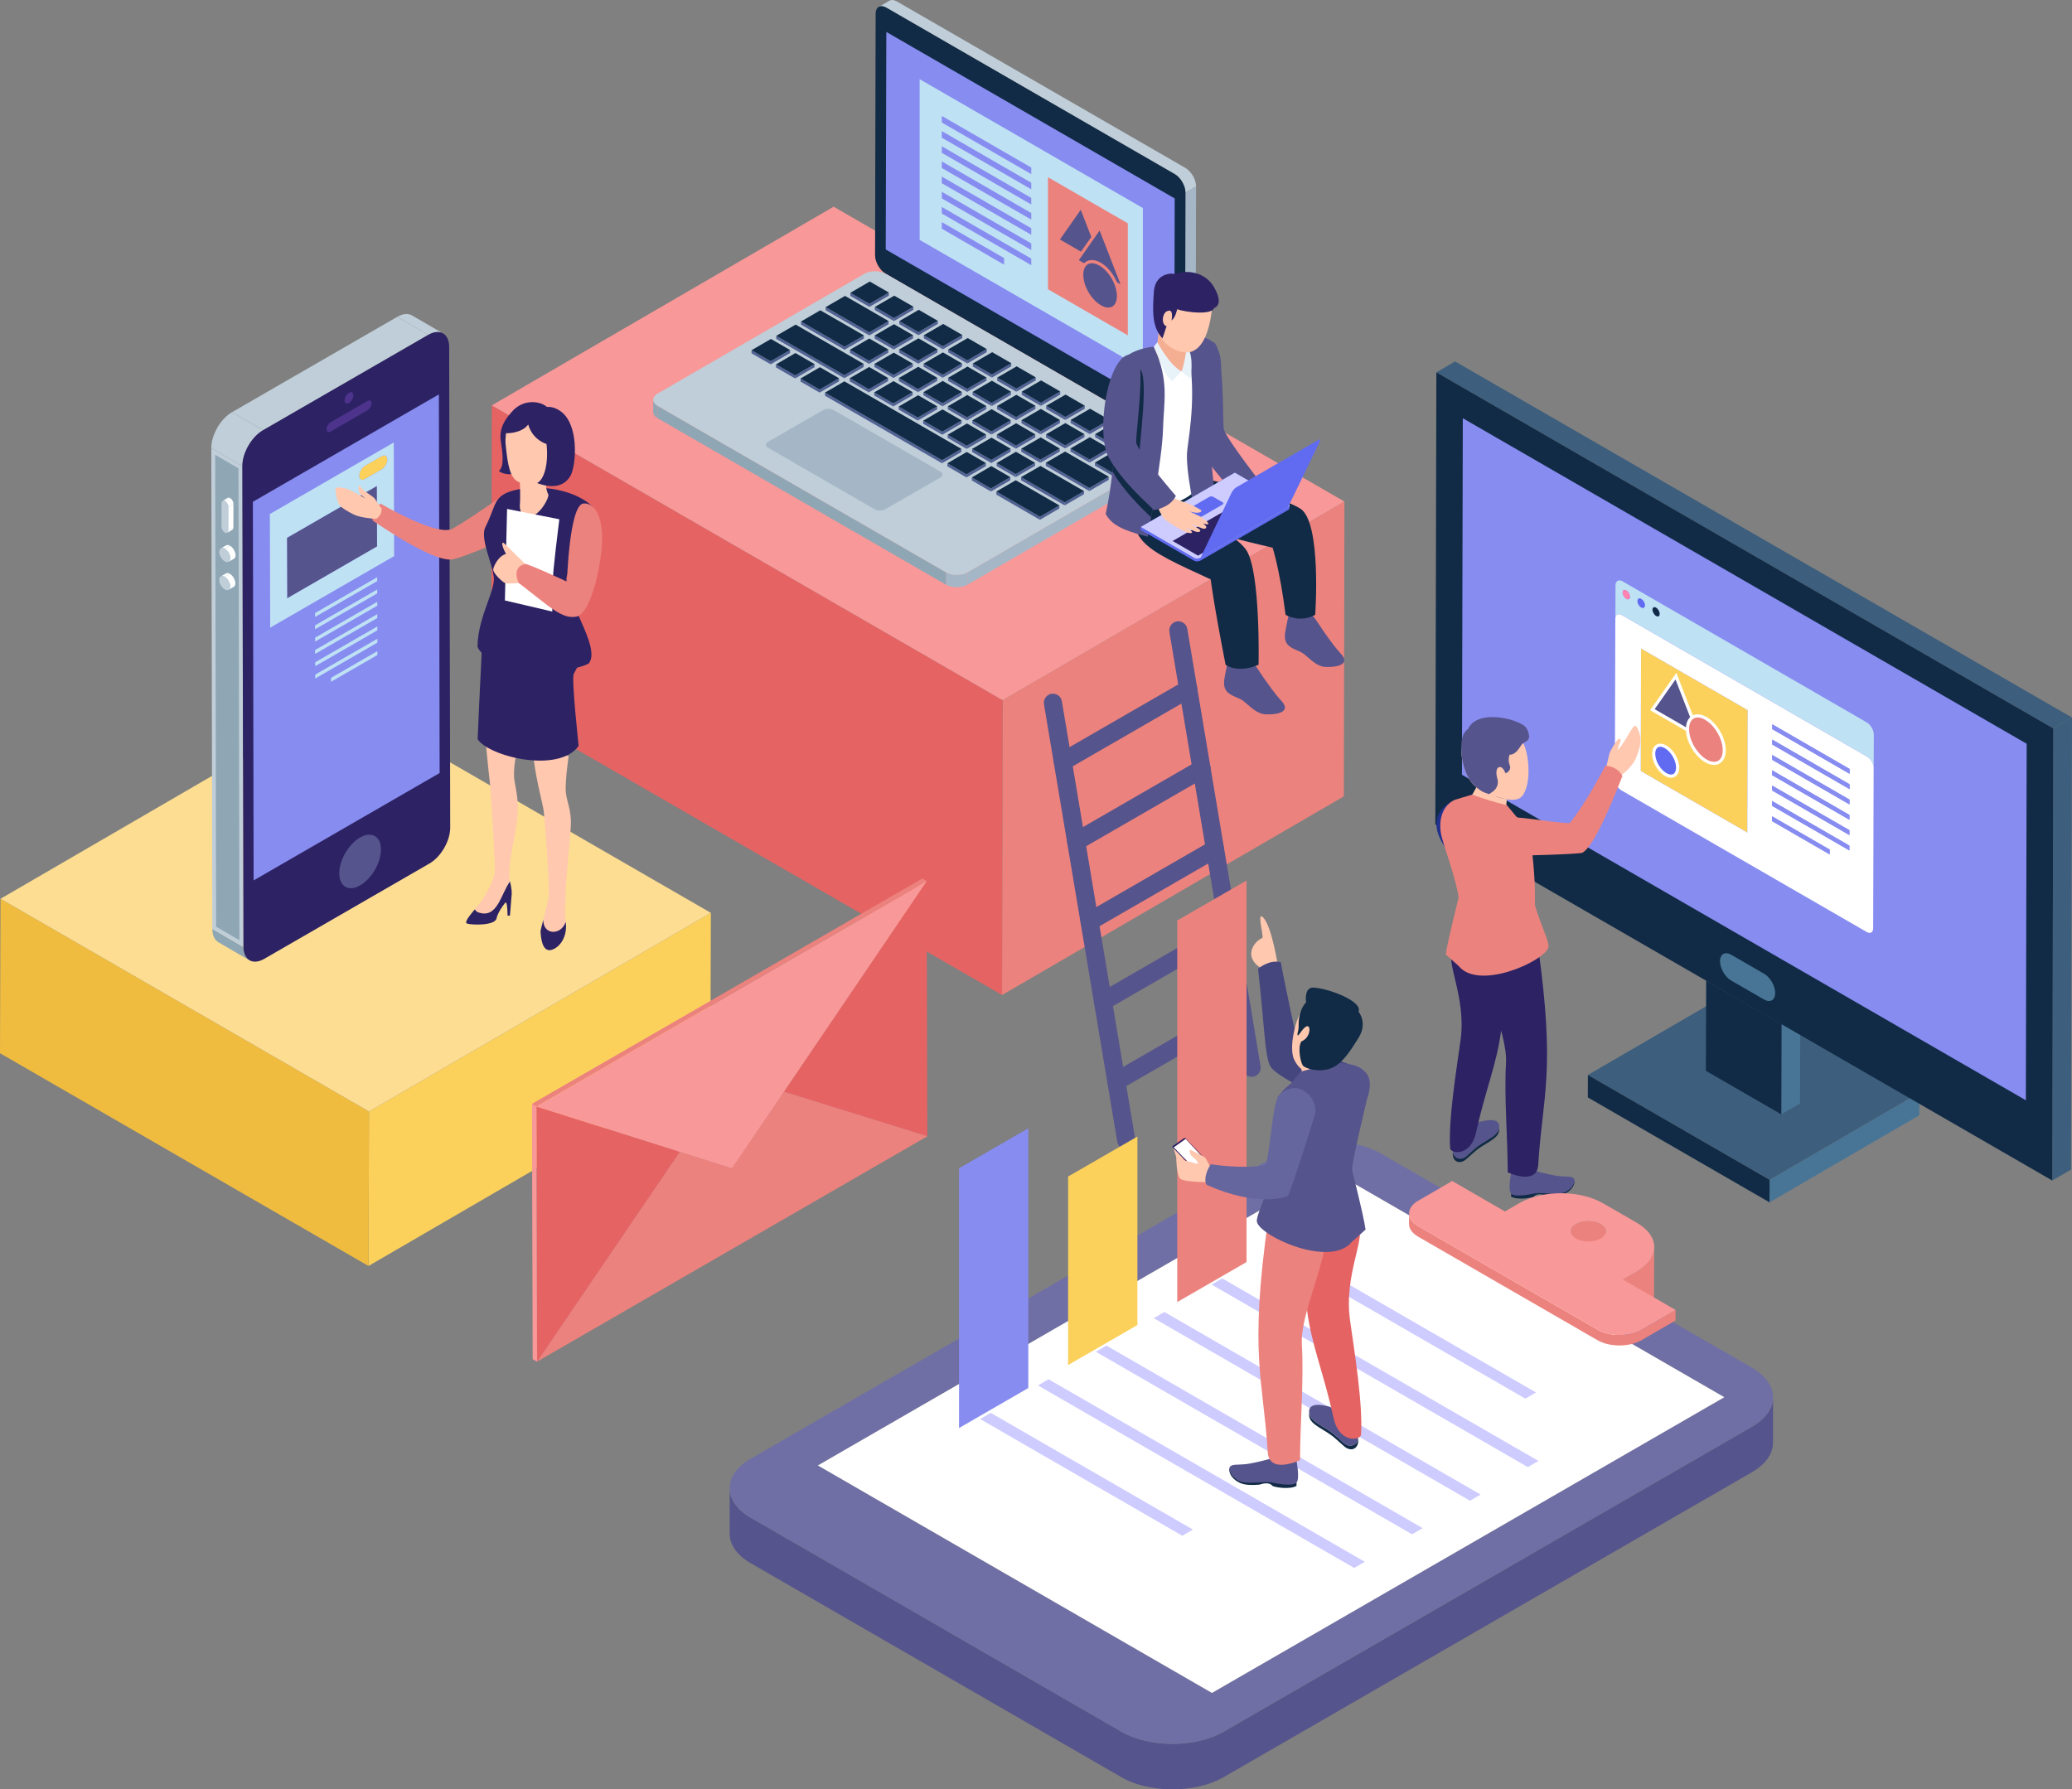 <?xml version="1.0" encoding="utf-8"?>
<!-- Generator: Adobe Illustrator 23.0.0, SVG Export Plug-In . SVG Version: 6.00 Build 0)  -->
<svg version="1.1" id="OBJECTS" xmlns="http://www.w3.org/2000/svg" xmlns:xlink="http://www.w3.org/1999/xlink" x="0px" y="0px"
	 viewBox="0 0 358.8 309.92" style="enable-background:new 0 0 358.8 309.92;" xml:space="preserve">
<rect x="0" y="0" width="358.8" height="309.92" fill="#808080" stroke="none"/>
<style type="text/css">
	.st0{enable-background:new    ;}
	.st1{fill:#EC827D;}
	.st2{fill:#E56363;}
	.st3{fill:#F99898;}
	.st4{fill:#FBD15B;}
	.st5{fill:#EFBC3F;}
	.st6{fill:#FCDD92;}
	.st7{fill:#A5B7C6;}
	.st8{fill:#BFCED8;}
	.st9{fill:#112B46;}
	.st10{fill:#878CF0;}
	.st11{fill:#8FA6B5;}
	.st12{fill:#516193;}
	.st13{fill:#BEE1F4;}
	.st14{fill:#56548C;}
	.st15{fill:#2C2264;}
	.st16{fill:#4D338B;}
	.st17{fill:#FFFFFF;}
	.st18{fill:#FF82B1;}
	.st19{fill:#FA9887;}
	.st20{fill:#487596;}
	.st21{fill:#3D5E7C;}
	.st22{fill:#0F3247;}
	.st23{fill:#606BF1;}
	.st24{fill-rule:evenodd;clip-rule:evenodd;fill:#112B46;}
	.st25{fill-rule:evenodd;clip-rule:evenodd;fill:#56548C;}
	.st26{fill-rule:evenodd;clip-rule:evenodd;fill:#FFC8AF;}
	.st27{fill-rule:evenodd;clip-rule:evenodd;fill:#20318D;}
	.st28{fill-rule:evenodd;clip-rule:evenodd;fill:#2C2264;}
	.st29{fill-rule:evenodd;clip-rule:evenodd;fill:#EC827D;}
	.st30{fill:#6F6FA5;}
	.st31{fill:#CECCFF;}
	.st32{fill-rule:evenodd;clip-rule:evenodd;fill:#FFFFFF;}
	.st33{fill-rule:evenodd;clip-rule:evenodd;fill:#F4AE92;}
	.st34{fill-rule:evenodd;clip-rule:evenodd;fill:#E8F2F9;}
	.st35{fill:#FFC8AF;}
	.st36{fill-rule:evenodd;clip-rule:evenodd;fill:#606BF1;}
	.st37{fill-rule:evenodd;clip-rule:evenodd;fill:#2B3BBD;}
	.st38{fill-rule:evenodd;clip-rule:evenodd;fill:#CECCFF;}
	.st39{fill-rule:evenodd;clip-rule:evenodd;fill:#FF8E00;}
	.st40{fill-rule:evenodd;clip-rule:evenodd;fill:#FBD15B;}
	.st41{fill-rule:evenodd;clip-rule:evenodd;fill:#878CF0;}
	.st42{fill:#46467F;}
	.st43{fill-rule:evenodd;clip-rule:evenodd;fill:#E56363;}
	.st44{fill:#66669E;}
</style>
<g>
	<g id="XMLID_1340_">
		<g class="st0">
			<g id="XMLID_1345_">
				<polygon id="XMLID_1346_" class="st1" points="232.81,86.87 232.71,137.93 173.52,172.34 173.61,121.27 				"/>
			</g>
			<g id="XMLID_1343_">
				<polygon id="XMLID_1344_" class="st2" points="173.61,121.27 173.52,172.34 85.07,121.27 85.16,70.21 				"/>
			</g>
			<g id="XMLID_1341_">
				<polygon id="XMLID_1342_" class="st3" points="232.81,86.87 173.61,121.27 85.16,70.21 144.36,35.8 				"/>
			</g>
		</g>
	</g>
	<g id="XMLID_1333_">
		<g class="st0">
			<g id="XMLID_1338_">
				<polygon id="XMLID_1339_" class="st4" points="123.1,158.11 123.01,184.87 63.81,219.27 63.9,192.51 				"/>
			</g>
			<g id="XMLID_1336_">
				<polygon id="XMLID_1337_" class="st5" points="63.9,192.51 63.81,219.27 0,182.42 0.09,155.67 				"/>
			</g>
			<g id="XMLID_1334_">
				<polygon id="XMLID_1335_" class="st6" points="123.1,158.11 63.9,192.51 0.09,155.67 59.29,121.27 				"/>
			</g>
		</g>
	</g>
	<g id="XMLID_33_">
		<g id="XMLID_34_">
			<path id="XMLID_1332_" class="st7" d="M206.48,75.31l-1.84,1.07c0.33-0.19,0.54-0.6,0.54-1.19l1.84-1.07
				C207.02,74.7,206.81,75.11,206.48,75.31z"/>
			<g id="XMLID_1326_">
				<polygon id="XMLID_1330_" class="st7" points="205.28,33.37 207.12,32.29 207.02,74.12 205.18,75.19 				"/>
				<path class="st8" d="M205.28,29.09L155.33,0.26c-0.52-0.3-0.98-0.33-1.32-0.13l-1.84,1.07c0.34-0.2,0.8-0.17,1.32,0.13
					l49.94,28.83c1.02,0.59,1.85,2.02,1.85,3.2l1.84-1.07C207.13,31.11,206.29,29.68,205.28,29.09z"/>
				<path id="XMLID_1327_" class="st9" d="M203.43,30.16c1.02,0.59,1.85,2.02,1.85,3.2l-0.1,41.82c0,1.18-0.84,1.65-1.86,1.06
					l-49.94-28.83c-1.03-0.59-1.85-2.02-1.85-3.2l0.1-41.82c0-1.18,0.83-1.65,1.86-1.06L203.43,30.16z"/>
				<polygon class="st10" points="153.48,5.53 153.38,43.21 203.33,72.04 203.42,34.37 				"/>
			</g>
			<g id="XMLID_39_">
				<g id="XMLID_1318_">
					<path id="XMLID_1324_" class="st7" d="M204.08,77.33l-0.01,2.13c0,0.39-0.25,0.77-0.76,1.06l0.01-2.13
						C203.83,78.1,204.08,77.71,204.08,77.33z"/>
					<path id="XMLID_1323_" class="st7" d="M167.53,99.14l-0.01,2.13c-1.01,0.59-2.68,0.59-3.7,0l0.01-2.13
						C164.85,99.73,166.51,99.73,167.53,99.14z"/>
					<path id="XMLID_1322_" class="st11" d="M113.11,71.37l0.01-2.13c0,0.39,0.26,0.78,0.77,1.08l-0.01,2.13
						C113.36,72.15,113.11,71.75,113.11,71.37z"/>
					<polygon id="XMLID_1321_" class="st7" points="203.33,78.39 203.32,80.53 167.52,101.28 167.53,99.14 					"/>
					<polygon id="XMLID_1320_" class="st11" points="163.83,99.14 163.82,101.28 113.88,72.44 113.89,70.31 					"/>
					<path id="XMLID_1319_" class="st8" d="M203.32,76.25c1.02,0.59,1.02,1.55,0.01,2.14l-35.8,20.75c-1.01,0.59-2.68,0.59-3.7,0
						l-49.94-28.83c-1.03-0.59-1.02-1.55-0.01-2.14l35.8-20.75c1.01-0.59,2.67-0.59,3.7,0L203.32,76.25z"/>
				</g>
				<g id="XMLID_1315_">
					<g class="st0">
						<g id="XMLID_1316_">
							<path id="XMLID_1317_" class="st7" d="M162.8,81.66l-18.41-10.63c-0.51-0.29-1.33-0.3-1.85,0l-9.51,5.47
								c-0.51,0.29-0.5,0.78,0.01,1.07l18.41,10.63c0.52,0.3,1.34,0.29,1.85,0l9.51-5.47C163.32,82.43,163.32,81.95,162.8,81.66"/>
						</g>
					</g>
				</g>
				<g id="XMLID_48_">
					<g class="st0">
						<g id="XMLID_1313_">
							<polygon id="XMLID_1314_" class="st12" points="153.92,50.67 153.92,51.21 150.56,53.16 150.56,52.63 							"/>
						</g>
						<g id="XMLID_1311_">
							<polygon id="XMLID_1312_" class="st12" points="150.56,52.63 150.56,53.16 147.25,51.25 147.25,50.72 							"/>
						</g>
						<g id="XMLID_1309_">
							<polygon id="XMLID_1310_" class="st9" points="153.92,50.67 150.56,52.63 147.25,50.72 150.61,48.76 							"/>
						</g>
					</g>
					<g class="st0">
						<g id="XMLID_1307_">
							<polygon id="XMLID_1308_" class="st12" points="158.17,53.12 158.16,53.66 154.8,55.61 154.8,55.08 							"/>
						</g>
						<g id="XMLID_1293_">
							<polygon id="XMLID_1306_" class="st12" points="154.8,55.08 154.8,55.61 151.48,53.7 151.49,53.16 							"/>
						</g>
						<g id="XMLID_1285_">
							<polygon id="XMLID_1291_" class="st9" points="158.17,53.12 154.8,55.08 151.49,53.16 154.85,51.21 							"/>
						</g>
					</g>
					<g class="st0">
						<g id="XMLID_581_">
							<polygon id="XMLID_712_" class="st12" points="162.4,55.57 162.4,56.1 159.04,58.06 159.04,57.52 							"/>
						</g>
						<g id="XMLID_66_">
							<polygon id="XMLID_67_" class="st12" points="159.04,57.52 159.04,58.06 155.73,56.15 155.73,55.61 							"/>
						</g>
						<g id="XMLID_68_">
							<polygon id="XMLID_69_" class="st9" points="162.4,55.57 159.04,57.52 155.73,55.61 159.09,53.66 							"/>
						</g>
					</g>
					<g class="st0">
						<g id="XMLID_70_">
							<polygon id="XMLID_71_" class="st12" points="166.64,58.02 166.64,58.55 163.27,60.5 163.28,59.97 							"/>
						</g>
						<g id="XMLID_72_">
							<polygon id="XMLID_73_" class="st12" points="163.28,59.97 163.27,60.5 159.97,58.59 159.97,58.06 							"/>
						</g>
						<g id="XMLID_74_">
							<polygon id="XMLID_75_" class="st9" points="166.64,58.02 163.28,59.97 159.97,58.06 163.33,56.11 							"/>
						</g>
					</g>
					<g class="st0">
						<g id="XMLID_76_">
							<polygon id="XMLID_77_" class="st12" points="170.87,60.46 170.87,61 167.51,62.95 167.51,62.42 							"/>
						</g>
						<g id="XMLID_78_">
							<polygon id="XMLID_79_" class="st12" points="167.51,62.42 167.51,62.95 164.2,61.04 164.2,60.51 							"/>
						</g>
						<g id="XMLID_80_">
							<polygon id="XMLID_81_" class="st9" points="170.87,60.46 167.51,62.42 164.2,60.51 167.57,58.55 							"/>
						</g>
					</g>
					<g class="st0">
						<g id="XMLID_82_">
							<polygon id="XMLID_83_" class="st12" points="175.12,62.91 175.12,63.45 171.76,65.4 171.76,64.87 							"/>
						</g>
						<g id="XMLID_84_">
							<polygon id="XMLID_85_" class="st12" points="171.76,64.87 171.76,65.4 168.45,63.49 168.45,62.96 							"/>
						</g>
						<g id="XMLID_86_">
							<polygon id="XMLID_87_" class="st9" points="175.12,62.91 171.76,64.87 168.45,62.96 171.81,61 							"/>
						</g>
					</g>
					<g class="st0">
						<g id="XMLID_88_">
							<polygon id="XMLID_89_" class="st12" points="179.36,65.36 179.35,65.89 175.99,67.85 175.99,67.31 							"/>
						</g>
						<g id="XMLID_90_">
							<polygon id="XMLID_91_" class="st12" points="175.99,67.31 175.99,67.85 172.68,65.94 172.68,65.4 							"/>
						</g>
						<g id="XMLID_92_">
							<polygon id="XMLID_93_" class="st9" points="179.36,65.36 175.99,67.31 172.68,65.4 176.05,63.45 							"/>
						</g>
					</g>
					<g class="st0">
						<g id="XMLID_94_">
							<polygon id="XMLID_95_" class="st12" points="183.59,67.8 183.59,68.34 180.23,70.29 180.23,69.76 							"/>
						</g>
						<g id="XMLID_96_">
							<polygon id="XMLID_97_" class="st12" points="180.23,69.76 180.23,70.29 176.92,68.38 176.92,67.85 							"/>
						</g>
						<g id="XMLID_98_">
							<polygon id="XMLID_99_" class="st9" points="183.59,67.8 180.23,69.76 176.92,67.85 180.28,65.89 							"/>
						</g>
					</g>
					<g class="st0">
						<g id="XMLID_100_">
							<polygon id="XMLID_101_" class="st12" points="187.84,70.26 187.84,70.79 184.47,72.74 184.48,72.21 							"/>
						</g>
						<g id="XMLID_102_">
							<polygon id="XMLID_103_" class="st12" points="184.48,72.21 184.47,72.74 181.16,70.83 181.16,70.29 							"/>
						</g>
						<g id="XMLID_104_">
							<polygon id="XMLID_105_" class="st9" points="187.84,70.26 184.48,72.21 181.16,70.29 184.52,68.34 							"/>
						</g>
					</g>
					<g class="st0">
						<g id="XMLID_106_">
							<polygon id="XMLID_107_" class="st12" points="192.07,72.7 192.07,73.23 188.71,75.19 188.71,74.66 							"/>
						</g>
						<g id="XMLID_108_">
							<polygon id="XMLID_109_" class="st12" points="188.71,74.66 188.71,75.19 185.4,73.28 185.4,72.74 							"/>
						</g>
						<g id="XMLID_110_">
							<polygon id="XMLID_111_" class="st9" points="192.07,72.7 188.71,74.66 185.4,72.74 188.76,70.79 							"/>
						</g>
					</g>
					<g class="st0">
						<g id="XMLID_112_">
							<polygon id="XMLID_153_" class="st12" points="200.55,77.6 200.55,78.13 197.19,80.09 197.19,79.55 							"/>
						</g>
						<g id="XMLID_154_">
							<polygon id="XMLID_155_" class="st12" points="197.19,79.55 197.19,80.09 189.64,75.72 189.64,75.19 							"/>
						</g>
						<g id="XMLID_156_">
							<polygon id="XMLID_157_" class="st9" points="200.55,77.6 197.19,79.55 189.64,75.19 193,73.24 							"/>
						</g>
					</g>
					<g class="st0">
						<g id="XMLID_158_">
							<polygon id="XMLID_159_" class="st12" points="153.88,55.61 153.88,56.15 150.53,58.1 150.53,57.56 							"/>
						</g>
						<g id="XMLID_160_">
							<polygon id="XMLID_161_" class="st12" points="150.53,57.56 150.53,58.1 142.97,53.74 142.97,53.2 							"/>
						</g>
						<g id="XMLID_162_">
							<polygon id="XMLID_163_" class="st9" points="153.88,55.61 150.53,57.56 142.97,53.2 146.33,51.25 							"/>
						</g>
					</g>
					<g class="st0">
						<g id="XMLID_164_">
							<polygon id="XMLID_165_" class="st12" points="158.12,58.06 158.12,58.59 154.76,60.54 154.76,60.01 							"/>
						</g>
						<g id="XMLID_166_">
							<polygon id="XMLID_167_" class="st12" points="154.76,60.01 154.76,60.54 151.45,58.63 151.46,58.1 							"/>
						</g>
						<g id="XMLID_168_">
							<polygon id="XMLID_187_" class="st9" points="158.12,58.06 154.76,60.01 151.46,58.1 154.81,56.15 							"/>
						</g>
					</g>
					<g class="st0">
						<g id="XMLID_222_">
							<polygon id="XMLID_226_" class="st12" points="162.35,60.51 162.35,61.04 159,62.99 159,62.45 							"/>
						</g>
						<g id="XMLID_237_">
							<polygon id="XMLID_238_" class="st12" points="159,62.45 159,62.99 155.69,61.08 155.69,60.54 							"/>
						</g>
						<g id="XMLID_239_">
							<polygon id="XMLID_240_" class="st9" points="162.35,60.51 159,62.45 155.69,60.54 159.05,58.6 							"/>
						</g>
					</g>
					<g class="st0">
						<g id="XMLID_241_">
							<polygon id="XMLID_242_" class="st12" points="166.59,62.95 166.59,63.49 163.24,65.43 163.24,64.9 							"/>
						</g>
						<g id="XMLID_243_">
							<polygon id="XMLID_244_" class="st12" points="163.24,64.9 163.24,65.43 159.93,63.52 159.93,62.99 							"/>
						</g>
						<g id="XMLID_245_">
							<polygon id="XMLID_246_" class="st9" points="166.59,62.95 163.24,64.9 159.93,62.99 163.28,61.04 							"/>
						</g>
					</g>
					<g class="st0">
						<g id="XMLID_247_">
							<polygon id="XMLID_248_" class="st12" points="170.84,65.4 170.83,65.94 167.48,67.88 167.48,67.35 							"/>
						</g>
						<g id="XMLID_249_">
							<polygon id="XMLID_250_" class="st12" points="167.48,67.35 167.48,67.88 164.17,65.97 164.17,65.44 							"/>
						</g>
						<g id="XMLID_251_">
							<polygon id="XMLID_252_" class="st9" points="170.84,65.4 167.48,67.35 164.17,65.44 167.53,63.49 							"/>
						</g>
					</g>
					<g class="st0">
						<g id="XMLID_253_">
							<polygon id="XMLID_254_" class="st12" points="175.07,67.85 175.07,68.38 171.72,70.33 171.72,69.8 							"/>
						</g>
						<g id="XMLID_255_">
							<polygon id="XMLID_256_" class="st12" points="171.72,69.8 171.72,70.33 168.41,68.42 168.41,67.89 							"/>
						</g>
						<g id="XMLID_257_">
							<polygon id="XMLID_258_" class="st9" points="175.07,67.85 171.72,69.8 168.41,67.89 171.76,65.94 							"/>
						</g>
					</g>
					<g class="st0">
						<g id="XMLID_259_">
							<polygon id="XMLID_260_" class="st12" points="179.31,70.29 179.31,70.83 175.95,72.78 175.95,72.24 							"/>
						</g>
						<g id="XMLID_261_">
							<polygon id="XMLID_262_" class="st12" points="175.95,72.24 175.95,72.78 172.64,70.87 172.65,70.33 							"/>
						</g>
						<g id="XMLID_263_">
							<polygon id="XMLID_264_" class="st9" points="179.31,70.29 175.95,72.24 172.65,70.33 176,68.38 							"/>
						</g>
					</g>
					<g class="st0">
						<g id="XMLID_265_">
							<polygon id="XMLID_266_" class="st12" points="183.55,72.74 183.55,73.28 180.2,75.23 180.2,74.69 							"/>
						</g>
						<g id="XMLID_267_">
							<polygon id="XMLID_268_" class="st12" points="180.2,74.69 180.2,75.23 176.88,73.31 176.88,72.78 							"/>
						</g>
						<g id="XMLID_269_">
							<polygon id="XMLID_270_" class="st9" points="183.55,72.74 180.2,74.69 176.88,72.78 180.24,70.83 							"/>
						</g>
					</g>
					<g class="st0">
						<g id="XMLID_271_">
							<polygon id="XMLID_272_" class="st12" points="187.79,75.19 187.79,75.72 184.43,77.67 184.44,77.14 							"/>
						</g>
						<g id="XMLID_273_">
							<polygon id="XMLID_274_" class="st12" points="184.44,77.14 184.43,77.67 181.13,75.76 181.13,75.23 							"/>
						</g>
						<g id="XMLID_275_">
							<polygon id="XMLID_276_" class="st9" points="187.79,75.19 184.44,77.14 181.13,75.23 184.48,73.28 							"/>
						</g>
					</g>
					<g class="st0">
						<g id="XMLID_277_">
							<polygon id="XMLID_278_" class="st12" points="192.03,77.64 192.03,78.17 188.67,80.12 188.67,79.59 							"/>
						</g>
						<g id="XMLID_279_">
							<polygon id="XMLID_280_" class="st12" points="188.67,79.59 188.67,80.12 185.36,78.21 185.36,77.68 							"/>
						</g>
						<g id="XMLID_281_">
							<polygon id="XMLID_282_" class="st9" points="192.03,77.64 188.67,79.59 185.36,77.68 188.72,75.73 							"/>
						</g>
					</g>
					<g class="st0">
						<g id="XMLID_283_">
							<polygon id="XMLID_284_" class="st12" points="196.27,80.09 196.27,80.62 192.92,82.57 192.92,82.04 							"/>
						</g>
						<g id="XMLID_285_">
							<polygon id="XMLID_286_" class="st12" points="192.92,82.04 192.92,82.57 189.6,80.65 189.6,80.12 							"/>
						</g>
						<g id="XMLID_287_">
							<polygon id="XMLID_288_" class="st9" points="196.27,80.09 192.92,82.04 189.6,80.12 192.95,78.17 							"/>
						</g>
					</g>
					<g class="st0">
						<g id="XMLID_289_">
							<polygon id="XMLID_290_" class="st12" points="149.61,58.1 149.6,58.63 146.25,60.58 146.25,60.05 							"/>
						</g>
						<g id="XMLID_291_">
							<polygon id="XMLID_292_" class="st12" points="146.25,60.05 146.25,60.58 138.7,56.22 138.7,55.69 							"/>
						</g>
						<g id="XMLID_293_">
							<polygon id="XMLID_294_" class="st9" points="149.61,58.1 146.25,60.05 138.7,55.69 142.05,53.74 							"/>
						</g>
					</g>
					<g class="st0">
						<g id="XMLID_295_">
							<polygon id="XMLID_296_" class="st12" points="153.84,60.54 153.84,61.08 150.49,63.03 150.49,62.49 							"/>
						</g>
						<g id="XMLID_297_">
							<polygon id="XMLID_298_" class="st12" points="150.49,62.49 150.49,63.03 147.18,61.12 147.18,60.58 							"/>
						</g>
						<g id="XMLID_299_">
							<polygon id="XMLID_300_" class="st9" points="153.84,60.54 150.49,62.49 147.18,60.58 150.53,58.63 							"/>
						</g>
					</g>
					<g class="st0">
						<g id="XMLID_301_">
							<polygon id="XMLID_302_" class="st12" points="158.08,62.99 158.08,63.52 154.72,65.47 154.73,64.94 							"/>
						</g>
						<g id="XMLID_303_">
							<polygon id="XMLID_304_" class="st12" points="154.73,64.94 154.72,65.47 151.41,63.56 151.42,63.03 							"/>
						</g>
						<g id="XMLID_305_">
							<polygon id="XMLID_306_" class="st9" points="158.08,62.99 154.73,64.94 151.42,63.03 154.77,61.08 							"/>
						</g>
					</g>
					<g class="st0">
						<g id="XMLID_307_">
							<polygon id="XMLID_308_" class="st12" points="162.32,65.44 162.31,65.97 158.96,67.92 158.96,67.39 							"/>
						</g>
						<g id="XMLID_309_">
							<polygon id="XMLID_310_" class="st12" points="158.96,67.39 158.96,67.92 155.65,66.01 155.65,65.47 							"/>
						</g>
						<g id="XMLID_311_">
							<polygon id="XMLID_312_" class="st9" points="162.32,65.44 158.96,67.39 155.65,65.47 159.01,63.53 							"/>
						</g>
					</g>
					<g class="st0">
						<g id="XMLID_313_">
							<polygon id="XMLID_314_" class="st12" points="166.56,67.89 166.56,68.42 163.21,70.37 163.21,69.84 							"/>
						</g>
						<g id="XMLID_315_">
							<polygon id="XMLID_316_" class="st12" points="163.21,69.84 163.21,70.37 159.9,68.46 159.9,67.93 							"/>
						</g>
						<g id="XMLID_317_">
							<polygon id="XMLID_318_" class="st9" points="166.56,67.89 163.21,69.84 159.9,67.93 163.25,65.98 							"/>
						</g>
					</g>
					<g class="st0">
						<g id="XMLID_64_">
							<polygon id="XMLID_65_" class="st12" points="170.8,70.33 170.8,70.87 167.44,72.82 167.44,72.28 							"/>
						</g>
						<g id="XMLID_62_">
							<polygon id="XMLID_63_" class="st12" points="167.44,72.28 167.44,72.82 164.13,70.9 164.13,70.37 							"/>
						</g>
						<g id="XMLID_60_">
							<polygon id="XMLID_61_" class="st9" points="170.8,70.33 167.44,72.28 164.13,70.37 167.49,68.42 							"/>
						</g>
					</g>
					<g class="st0">
						<g id="XMLID_58_">
							<polygon id="XMLID_59_" class="st12" points="175.03,72.78 175.03,73.31 171.68,75.26 171.68,74.73 							"/>
						</g>
						<g id="XMLID_56_">
							<polygon id="XMLID_57_" class="st12" points="171.68,74.73 171.68,75.26 168.37,73.35 168.37,72.82 							"/>
						</g>
						<g id="XMLID_54_">
							<polygon id="XMLID_55_" class="st9" points="175.03,72.78 171.68,74.73 168.37,72.82 171.72,70.87 							"/>
						</g>
					</g>
					<g class="st0">
						<g id="XMLID_52_">
							<polygon id="XMLID_53_" class="st12" points="179.28,75.23 179.28,75.76 175.92,77.71 175.92,77.18 							"/>
						</g>
						<g id="XMLID_49_">
							<polygon id="XMLID_50_" class="st12" points="175.92,77.18 175.92,77.71 172.61,75.8 172.61,75.26 							"/>
						</g>
						<g id="XMLID_46_">
							<polygon id="XMLID_47_" class="st9" points="179.28,75.23 175.92,77.18 172.61,75.26 175.96,73.31 							"/>
						</g>
					</g>
					<g class="st0">
						<g id="XMLID_44_">
							<polygon id="XMLID_45_" class="st12" points="183.51,77.68 183.51,78.21 180.16,80.16 180.16,79.62 							"/>
						</g>
						<g id="XMLID_42_">
							<polygon id="XMLID_43_" class="st12" points="180.16,79.62 180.16,80.16 176.85,78.25 176.85,77.71 							"/>
						</g>
						<g id="XMLID_40_">
							<polygon id="XMLID_41_" class="st9" points="183.51,77.68 180.16,79.62 176.85,77.71 180.21,75.76 							"/>
						</g>
					</g>
					<g class="st0">
						<g id="XMLID_37_">
							<polygon id="XMLID_38_" class="st12" points="192,82.57 191.99,83.11 188.64,85.05 188.64,84.52 							"/>
						</g>
						<g id="XMLID_35_">
							<polygon id="XMLID_36_" class="st12" points="188.64,84.52 188.64,85.05 181.09,80.69 181.09,80.16 							"/>
						</g>
						<g id="XMLID_347_">
							<polygon id="XMLID_348_" class="st9" points="192,82.57 188.64,84.52 181.09,80.16 184.44,78.21 							"/>
						</g>
					</g>
					<g class="st0">
						<g id="XMLID_349_">
							<polygon id="XMLID_350_" class="st12" points="149.57,63.03 149.57,63.56 146.21,65.51 146.21,64.98 							"/>
						</g>
						<g id="XMLID_351_">
							<polygon id="XMLID_352_" class="st12" points="146.21,64.98 146.21,65.51 134.42,58.7 134.42,58.17 							"/>
						</g>
						<g id="XMLID_353_">
							<polygon id="XMLID_354_" class="st9" points="149.57,63.03 146.21,64.98 134.42,58.17 137.78,56.22 							"/>
						</g>
					</g>
					<g class="st0">
						<g id="XMLID_355_">
							<polygon id="XMLID_356_" class="st12" points="153.8,65.47 153.8,66.01 150.45,67.96 150.45,67.42 							"/>
						</g>
						<g id="XMLID_357_">
							<polygon id="XMLID_358_" class="st12" points="150.45,67.42 150.45,67.96 147.14,66.05 147.14,65.51 							"/>
						</g>
						<g id="XMLID_359_">
							<polygon id="XMLID_360_" class="st9" points="153.8,65.47 150.45,67.42 147.14,65.51 150.5,63.56 							"/>
						</g>
					</g>
					<g class="st0">
						<g id="XMLID_361_">
							<polygon id="XMLID_362_" class="st12" points="158.04,67.92 158.04,68.45 154.69,70.4 154.69,69.87 							"/>
						</g>
						<g id="XMLID_363_">
							<polygon id="XMLID_364_" class="st12" points="154.69,69.87 154.69,70.4 151.38,68.49 151.38,67.96 							"/>
						</g>
						<g id="XMLID_365_">
							<polygon id="XMLID_366_" class="st9" points="158.04,67.92 154.69,69.87 151.38,67.96 154.73,66.01 							"/>
						</g>
					</g>
					<g class="st0">
						<g id="XMLID_367_">
							<polygon id="XMLID_368_" class="st12" points="162.29,70.37 162.28,70.9 158.93,72.85 158.93,72.32 							"/>
						</g>
						<g id="XMLID_369_">
							<polygon id="XMLID_370_" class="st12" points="158.93,72.32 158.93,72.85 155.62,70.94 155.62,70.41 							"/>
						</g>
						<g id="XMLID_371_">
							<polygon id="XMLID_372_" class="st9" points="162.29,70.37 158.93,72.32 155.62,70.41 158.98,68.46 							"/>
						</g>
					</g>
					<g class="st0">
						<g id="XMLID_373_">
							<polygon id="XMLID_374_" class="st12" points="166.52,72.82 166.52,73.35 163.17,75.3 163.17,74.77 							"/>
						</g>
						<g id="XMLID_375_">
							<polygon id="XMLID_376_" class="st12" points="163.17,74.77 163.17,75.3 159.86,73.39 159.86,72.86 							"/>
						</g>
						<g id="XMLID_377_">
							<polygon id="XMLID_378_" class="st9" points="166.52,72.82 163.17,74.77 159.86,72.86 163.21,70.91 							"/>
						</g>
					</g>
					<g class="st0">
						<g id="XMLID_379_">
							<polygon id="XMLID_380_" class="st12" points="170.76,75.26 170.76,75.8 167.4,77.75 167.4,77.21 							"/>
						</g>
						<g id="XMLID_381_">
							<polygon id="XMLID_382_" class="st12" points="167.4,77.21 167.4,77.75 164.09,75.84 164.1,75.3 							"/>
						</g>
						<g id="XMLID_383_">
							<polygon id="XMLID_384_" class="st9" points="170.76,75.26 167.4,77.21 164.1,75.3 167.45,73.35 							"/>
						</g>
					</g>
					<g class="st0">
						<g id="XMLID_385_">
							<polygon id="XMLID_386_" class="st12" points="175,77.71 175,78.25 171.65,80.2 171.65,79.66 							"/>
						</g>
						<g id="XMLID_387_">
							<polygon id="XMLID_388_" class="st12" points="171.65,79.66 171.65,80.2 168.33,78.28 168.33,77.75 							"/>
						</g>
						<g id="XMLID_389_">
							<polygon id="XMLID_390_" class="st9" points="175,77.71 171.65,79.66 168.33,77.75 171.69,75.8 							"/>
						</g>
					</g>
					<g class="st0">
						<g id="XMLID_391_">
							<polygon id="XMLID_392_" class="st12" points="179.24,80.16 179.24,80.69 175.88,82.64 175.89,82.11 							"/>
						</g>
						<g id="XMLID_393_">
							<polygon id="XMLID_394_" class="st12" points="175.89,82.11 175.88,82.64 172.58,80.73 172.58,80.2 							"/>
						</g>
						<g id="XMLID_395_">
							<polygon id="XMLID_396_" class="st9" points="179.24,80.16 175.89,82.11 172.58,80.2 175.93,78.25 							"/>
						</g>
					</g>
					<g class="st0">
						<g id="XMLID_397_">
							<polygon id="XMLID_398_" class="st12" points="187.72,85.06 187.72,85.59 184.37,87.54 184.37,87.01 							"/>
						</g>
						<g id="XMLID_399_">
							<polygon id="XMLID_400_" class="st12" points="184.37,87.01 184.37,87.54 176.81,83.18 176.81,82.64 							"/>
						</g>
						<g id="XMLID_401_">
							<polygon id="XMLID_402_" class="st9" points="187.72,85.06 184.37,87.01 176.81,82.64 180.17,80.7 							"/>
						</g>
					</g>
					<g class="st0">
						<g id="XMLID_403_">
							<polygon id="XMLID_404_" class="st12" points="136.81,60.62 136.81,61.15 133.45,63.1 133.45,62.57 							"/>
						</g>
						<g id="XMLID_405_">
							<polygon id="XMLID_406_" class="st12" points="133.45,62.57 133.45,63.1 130.14,61.19 130.14,60.66 							"/>
						</g>
						<g id="XMLID_407_">
							<polygon id="XMLID_408_" class="st9" points="136.81,60.62 133.45,62.57 130.14,60.66 133.5,58.71 							"/>
						</g>
					</g>
					<g class="st0">
						<g id="XMLID_409_">
							<polygon id="XMLID_410_" class="st12" points="141.06,63.07 141.05,63.6 137.69,65.55 137.69,65.02 							"/>
						</g>
						<g id="XMLID_411_">
							<polygon id="XMLID_412_" class="st12" points="137.69,65.02 137.69,65.55 134.37,63.64 134.38,63.11 							"/>
						</g>
						<g id="XMLID_413_">
							<polygon id="XMLID_414_" class="st9" points="141.06,63.07 137.69,65.02 134.38,63.11 137.74,61.15 							"/>
						</g>
					</g>
					<g class="st0">
						<g id="XMLID_415_">
							<polygon id="XMLID_416_" class="st12" points="145.29,65.51 145.29,66.05 141.93,68 141.93,67.47 							"/>
						</g>
						<g id="XMLID_417_">
							<polygon id="XMLID_418_" class="st12" points="141.93,67.47 141.93,68 138.62,66.09 138.62,65.56 							"/>
						</g>
						<g id="XMLID_419_">
							<polygon id="XMLID_420_" class="st9" points="145.29,65.51 141.93,67.47 138.62,65.56 141.98,63.6 							"/>
						</g>
					</g>
					<g class="st0">
						<g id="XMLID_421_">
							<polygon id="XMLID_422_" class="st12" points="166.48,77.75 166.48,78.28 163.12,80.24 163.12,79.7 							"/>
						</g>
						<g id="XMLID_423_">
							<polygon id="XMLID_424_" class="st12" points="163.12,79.7 163.12,80.24 142.86,68.54 142.86,68 							"/>
						</g>
						<g id="XMLID_425_">
							<polygon id="XMLID_426_" class="st9" points="166.48,77.75 163.12,79.7 142.86,68 146.22,66.05 							"/>
						</g>
					</g>
					<g class="st0">
						<g id="XMLID_427_">
							<polygon id="XMLID_428_" class="st12" points="170.73,80.2 170.73,80.73 167.36,82.69 167.37,82.15 							"/>
						</g>
						<g id="XMLID_429_">
							<polygon id="XMLID_430_" class="st12" points="167.37,82.15 167.36,82.69 164.05,80.77 164.05,80.24 							"/>
						</g>
						<g id="XMLID_431_">
							<polygon id="XMLID_432_" class="st9" points="170.73,80.2 167.37,82.15 164.05,80.24 167.41,78.28 							"/>
						</g>
					</g>
					<g class="st0">
						<g id="XMLID_433_">
							<polygon id="XMLID_434_" class="st12" points="174.96,82.64 174.96,83.18 171.6,85.13 171.6,84.6 							"/>
						</g>
						<g id="XMLID_435_">
							<polygon id="XMLID_436_" class="st12" points="171.6,84.6 171.6,85.13 168.29,83.22 168.29,82.69 							"/>
						</g>
						<g id="XMLID_437_">
							<polygon id="XMLID_438_" class="st9" points="174.96,82.64 171.6,84.6 168.29,82.69 171.66,80.73 							"/>
						</g>
					</g>
					<g class="st0">
						<g id="XMLID_439_">
							<polygon id="XMLID_440_" class="st12" points="183.45,87.54 183.44,88.07 180.08,90.03 180.08,89.5 							"/>
						</g>
						<g id="XMLID_441_">
							<polygon id="XMLID_442_" class="st12" points="180.08,89.5 180.08,90.03 172.53,85.67 172.53,85.13 							"/>
						</g>
						<g id="XMLID_443_">
							<polygon id="XMLID_444_" class="st9" points="183.45,87.54 180.08,89.5 172.53,85.13 175.89,83.18 							"/>
						</g>
					</g>
				</g>
			</g>
		</g>
		<g id="XMLID_51_">
			<polygon class="st13" points="159.25,41.55 197.9,63.86 197.9,36.03 197.9,36.03 159.25,13.71 			"/>
			<polygon class="st1" points="195.3,38.68 181.48,30.7 181.48,50.1 195.3,58.08 			"/>
			<g id="XMLID_445_">
				<polygon class="st10" points="163.09,21.22 178.58,30.16 178.58,29.02 163.09,20.08 				"/>
				<polygon class="st10" points="163.09,23.85 178.58,32.79 178.58,31.65 163.09,22.71 				"/>
				<polygon class="st10" points="163.09,26.47 178.58,35.42 178.58,34.28 163.09,25.34 				"/>
				<polygon class="st10" points="163.09,29.1 178.58,38.04 178.58,36.9 163.09,27.96 				"/>
				<polygon class="st10" points="163.09,31.73 178.58,40.67 178.58,39.53 163.09,30.59 				"/>
				<polygon class="st10" points="163.09,34.36 178.58,43.3 178.58,42.16 163.09,33.22 				"/>
				<polygon class="st10" points="163.09,39.61 173.87,45.84 173.87,44.7 163.09,38.47 				"/>
				<polygon class="st10" points="163.09,36.98 178.58,45.93 178.58,44.79 163.09,35.85 				"/>
			</g>
			<g>
				<polygon class="st14" points="187.23,35.76 183.15,41.57 191.31,46.28 				"/>
				<path class="st1" d="M191.85,46.91l-9.1-5.25l4.55-6.47L191.85,46.91z M183.54,41.48l7.23,4.18l-3.62-9.32L183.54,41.48z"/>
			</g>
			<g>
				<polygon class="st14" points="190.5,39.35 186.42,45.16 194.58,49.88 				"/>
				<path class="st1" d="M195.12,50.5l-9.1-5.25l4.55-6.47L195.12,50.5z M186.81,45.07l7.23,4.18l-3.62-9.32L186.81,45.07z"/>
			</g>
			<g>
				<path class="st14" d="M193.68,51.27c0,2.03-1.43,2.85-3.18,1.84c-1.76-1.01-3.18-3.48-3.18-5.51c0-2.03,1.43-2.85,3.18-1.84
					C192.26,46.77,193.68,49.24,193.68,51.27z"/>
				<path class="st1" d="M191.92,53.81c-0.48,0-1.01-0.16-1.56-0.47c-1.83-1.06-3.32-3.64-3.32-5.75c0-1.08,0.38-1.9,1.07-2.3
					c0.69-0.4,1.59-0.32,2.52,0.22c1.83,1.06,3.32,3.64,3.32,5.75c0,1.08-0.38,1.9-1.07,2.3C192.6,53.73,192.27,53.81,191.92,53.81z
					 M189.08,45.59c-0.26,0-0.49,0.06-0.69,0.18c-0.51,0.3-0.8,0.94-0.8,1.82c0,1.94,1.37,4.31,3.05,5.28
					c0.76,0.44,1.46,0.52,1.98,0.22c0.51-0.3,0.79-0.94,0.79-1.82c0-1.94-1.37-4.31-3.05-5.28
					C189.9,45.73,189.46,45.59,189.08,45.59z"/>
			</g>
		</g>
	</g>
	<g id="XMLID_446_">
		<path id="XMLID_447_" class="st11" d="M43.2,166.33l-5.38-3.13c-0.65-0.38-1.05-1.18-1.05-2.31l5.38,3.13
			C42.15,165.15,42.55,165.95,43.2,166.33z"/>
		<g id="XMLID_448_">
			<path id="XMLID_449_" class="st8" d="M71.35,54.63l5.38,3.13c-0.66-0.38-1.56-0.33-2.56,0.25l-5.38-3.13
				C69.78,54.3,70.69,54.25,71.35,54.63z"/>
			<g id="XMLID_450_">
				<polygon id="XMLID_451_" class="st11" points="37.1,160.7 36.93,78.2 41.63,80.93 41.81,163.44 				"/>
				<path id="XMLID_452_" class="st8" d="M37.26,78.78l4.03,2.34l0.17,81.73l-4.03-2.34L37.26,78.78 M36.59,77.61l0.18,83.28
					l5.38,3.13l-0.18-83.28L36.59,77.61L36.59,77.61z"/>
			</g>
			<polygon id="XMLID_455_" class="st8" points="45.56,74.51 40.18,71.39 68.78,54.88 74.16,58 			"/>
			<path id="XMLID_456_" class="st8" d="M41.97,80.74l-5.38-3.13c-0.01-2.29,1.6-5.08,3.59-6.22l5.38,3.13
				C43.57,75.66,41.96,78.45,41.97,80.74z"/>
			<path id="XMLID_457_" class="st15" d="M74.16,58c1.99-1.15,3.61-0.22,3.62,2.06l0.18,83.28c0.01,2.29-1.6,5.08-3.59,6.22
				l-28.6,16.51c-1.99,1.15-3.61,0.22-3.62-2.06l-0.18-83.28c-0.01-2.29,1.6-5.08,3.59-6.22L74.16,58z"/>
			<polygon class="st10" points="76,68.31 43.79,86.91 43.92,152.49 76.13,133.89 			"/>
			<g id="XMLID_458_">
				<g class="st0">
					<g id="XMLID_460_">
						<path id="XMLID_461_" class="st14" d="M62.34,145.06c-1.99,1.15-3.6,3.94-3.59,6.22c0.01,2.3,1.63,3.22,3.62,2.07
							c2-1.15,3.61-3.94,3.6-6.24C65.96,144.83,64.34,143.91,62.34,145.06"/>
					</g>
				</g>
			</g>
			<g id="XMLID_459_">
				<g class="st0">
					<g id="XMLID_463_">
						<path id="XMLID_464_" class="st16" d="M60.43,68.03c-0.42,0.24-0.77,0.84-0.77,1.33c0,0.49,0.35,0.68,0.77,0.44
							c0.43-0.25,0.77-0.85,0.77-1.33C61.2,67.98,60.86,67.78,60.43,68.03"/>
						<path id="XMLID_465_" class="st16" d="M63.64,69.45l-6.4,3.69c-0.39,0.22-0.71,0.76-0.7,1.21c0,0.45,0.32,0.63,0.71,0.4
							l6.4-3.69c0.39-0.22,0.71-0.77,0.7-1.22C64.34,69.4,64.03,69.22,63.64,69.45"/>
					</g>
				</g>
			</g>
			<g id="XMLID_462_">
				<g class="st0">
					<g id="XMLID_467_">
						<path id="XMLID_468_" class="st17" d="M38.25,94.98l0.9-0.52c0.17-0.1,0.41-0.09,0.68,0.07l-0.9,0.52
							C38.66,94.9,38.42,94.88,38.25,94.98z"/>
					</g>
					<g id="XMLID_469_">
						<path id="XMLID_470_" class="st17" d="M40.5,96.78l-0.9,0.52c0.17-0.1,0.28-0.31,0.28-0.61c0-0.61-0.43-1.34-0.95-1.64
							l0.9-0.52c0.53,0.3,0.96,1.04,0.96,1.64C40.78,96.47,40.67,96.68,40.5,96.78z"/>
					</g>
					<g id="XMLID_471_">
						<path id="XMLID_472_" class="st8" d="M38.93,95.05c0.53,0.3,0.96,1.04,0.95,1.64c0,0.61-0.43,0.84-0.96,0.54
							c-0.52-0.3-0.95-1.03-0.95-1.64C37.97,94.98,38.41,94.75,38.93,95.05z"/>
					</g>
				</g>
				<g class="st0">
					<g id="XMLID_473_">
						<path id="XMLID_474_" class="st17" d="M38.24,99.84l0.9-0.52c0.17-0.1,0.41-0.09,0.67,0.06l-0.9,0.52
							C38.65,99.75,38.41,99.74,38.24,99.84z"/>
					</g>
					<g id="XMLID_475_">
						<path id="XMLID_476_" class="st17" d="M40.48,101.64l-0.9,0.52c0.17-0.1,0.28-0.31,0.28-0.61c0-0.6-0.43-1.34-0.96-1.64
							l0.9-0.52c0.53,0.3,0.96,1.05,0.95,1.64C40.76,101.32,40.66,101.54,40.48,101.64z"/>
					</g>
					<g id="XMLID_477_">
						<path id="XMLID_478_" class="st8" d="M38.91,99.9c0.53,0.3,0.96,1.05,0.96,1.64c0,0.61-0.43,0.85-0.96,0.55
							c-0.52-0.3-0.95-1.04-0.95-1.65C37.96,99.85,38.39,99.6,38.91,99.9z"/>
					</g>
				</g>
				<g class="st0">
					<g id="XMLID_479_">
						<path id="XMLID_480_" class="st17" d="M40.24,91.76l-0.9,0.52c0.1-0.06,0.17-0.19,0.17-0.37l0.9-0.52
							C40.41,91.57,40.34,91.7,40.24,91.76z"/>
					</g>
					<g id="XMLID_481_">
						<polygon id="XMLID_482_" class="st17" points="39.52,87.79 40.42,87.26 40.41,91.39 39.51,91.91 						"/>
					</g>
					<g id="XMLID_483_">
						<path id="XMLID_484_" class="st17" d="M38.55,86.75l0.9-0.52c0.1-0.06,0.24-0.05,0.4,0.04l-0.9,0.52
							C38.79,86.7,38.65,86.69,38.55,86.75z"/>
					</g>
					<g id="XMLID_485_">
						<path id="XMLID_486_" class="st17" d="M38.95,86.79l0.9-0.52c0.32,0.18,0.58,0.63,0.57,1l-0.9,0.52
							C39.53,87.42,39.27,86.97,38.95,86.79z"/>
					</g>
					<g id="XMLID_487_">
						<path id="XMLID_488_" class="st8" d="M38.95,86.79c0.32,0.18,0.58,0.63,0.57,1l-0.01,4.12c0,0.36-0.26,0.51-0.58,0.33
							c-0.32-0.18-0.57-0.63-0.57-0.99l0.01-4.12C38.38,86.76,38.63,86.61,38.95,86.79z"/>
					</g>
				</g>
			</g>
		</g>
		<g id="XMLID_466_">
			<g id="XMLID_489_">
				<polygon class="st14" points="49.69,93.15 49.72,103.64 65.3,94.65 65.27,84.16 				"/>
			</g>
			<g id="XMLID_490_">
				<path class="st4" d="M63.19,80.67c-0.55,0.32-1,1.1-1,1.73c0,0.64,0.45,0.89,1.01,0.57l2.88-1.66c0.55-0.32,1-1.09,0.99-1.72
					c0-0.64-0.45-0.89-1-0.58L63.19,80.67z"/>
			</g>
			<g id="XMLID_491_">
				<g id="XMLID_499_">
					<path id="XMLID_500_" class="st13" d="M68.25,96.32l-21.46,12.39l-0.06-19.68l21.46-12.39L68.25,96.32z M49.72,103.64
						l15.58-8.99l-0.03-10.49l-15.58,8.99L49.72,103.64 M67.08,79.59c0-0.64-0.45-0.89-1-0.58l-2.88,1.66c-0.55,0.32-1,1.1-1,1.73
						c0,0.64,0.45,0.89,1.01,0.57l2.88-1.66C66.63,80.99,67.08,80.22,67.08,79.59"/>
				</g>
			</g>
		</g>
		<path class="st13" d="M65.32,102.1l-10.76,6.21l0,0.68l10.76-6.21L65.32,102.1z M65.33,104.23l-10.76,6.21l0,0.68l10.76-6.21
			L65.33,104.23z M65.32,99.97l-10.76,6.21l0,0.68l10.76-6.21L65.32,99.97z M65.33,106.37l-10.76,6.21l0,0.68l10.76-6.21
			L65.33,106.37z M65.35,112.77l-8.03,4.64l0,0.68l8.03-4.64L65.35,112.77z M65.34,108.5l-10.76,6.21l0,0.68l10.76-6.21L65.34,108.5
			z M65.35,110.63l-10.76,6.21l0,0.68l10.76-6.21L65.35,110.63z"/>
	</g>
	<g id="XMLID_501_">
		<polygon id="XMLID_502_" class="st18" points="135.74,189.09 134.98,188.65 159.82,196.37 160.58,196.81 		"/>
		<polygon id="XMLID_503_" class="st19" points="92.88,191.64 92.12,191.19 116.96,199.05 117.72,199.49 		"/>
		<polygon id="XMLID_504_" class="st19" points="135.74,189.09 134.98,188.65 159.69,152.18 160.46,152.62 		"/>
		<polygon id="XMLID_505_" class="st2" points="135.74,189.09 160.46,152.62 160.58,196.81 		"/>
		<polygon id="XMLID_506_" class="st18" points="126.75,202.35 125.99,201.91 134.98,188.65 135.74,189.09 		"/>
		<polygon id="XMLID_507_" class="st18" points="117.72,199.49 116.96,199.05 125.99,201.91 126.75,202.35 		"/>
		<polygon id="XMLID_508_" class="st18" points="93.01,235.83 92.24,235.39 116.96,199.05 117.72,199.49 		"/>
		<polygon id="XMLID_509_" class="st1" points="135.74,189.09 160.58,196.81 93.01,235.83 117.72,199.49 126.75,202.35 		"/>
		<polygon id="XMLID_510_" class="st2" points="92.88,191.64 117.72,199.49 93.01,235.83 		"/>
		<polygon id="XMLID_511_" class="st3" points="160.46,152.62 135.74,189.09 126.75,202.35 117.72,199.49 92.88,191.64 		"/>
		<polygon id="XMLID_512_" class="st3" points="93.01,235.83 92.24,235.39 92.12,191.19 92.88,191.64 		"/>
		<polygon id="XMLID_513_" class="st1" points="92.88,191.64 92.12,191.19 159.69,152.18 160.46,152.62 		"/>
	</g>
	<g id="XMLID_514_">
		<g id="XMLID_1467_">
			<path class="st14" d="M195.02,199.05c-0.75,0-1.42-0.54-1.55-1.31l-12.69-75.76c-0.14-0.86,0.44-1.67,1.29-1.81
				c0.86-0.14,1.67,0.43,1.81,1.29l12.69,75.76c0.14,0.86-0.44,1.67-1.29,1.81C195.19,199.04,195.11,199.05,195.02,199.05z"/>
		</g>
		<g id="XMLID_1466_">
			<path class="st14" d="M216.74,186.51c-0.75,0-1.42-0.54-1.55-1.31l-12.69-75.76c-0.14-0.86,0.44-1.67,1.29-1.81
				c0.85-0.14,1.67,0.43,1.81,1.29l12.69,75.76c0.14,0.86-0.44,1.67-1.29,1.81C216.91,186.5,216.83,186.51,216.74,186.51z"/>
		</g>
		<g id="XMLID_515_">
			<g id="XMLID_1465_">
				<path class="st14" d="M184.04,133.47c-0.54,0-1.07-0.28-1.36-0.79c-0.43-0.75-0.18-1.71,0.58-2.15L204.98,118
					c0.75-0.43,1.71-0.18,2.15,0.58c0.43,0.75,0.18,1.71-0.58,2.15l-21.72,12.54C184.58,133.41,184.31,133.47,184.04,133.47z"/>
			</g>
			<g id="XMLID_1464_">
				<path class="st14" d="M186.36,147.32c-0.54,0-1.07-0.28-1.36-0.79c-0.43-0.75-0.18-1.71,0.58-2.15l21.72-12.54
					c0.75-0.43,1.71-0.18,2.15,0.58c0.43,0.75,0.18,1.71-0.58,2.15l-21.72,12.54C186.9,147.25,186.63,147.32,186.36,147.32z"/>
			</g>
			<g id="XMLID_1463_">
				<path class="st14" d="M188.68,161.17c-0.54,0-1.07-0.28-1.36-0.79c-0.43-0.75-0.18-1.71,0.58-2.15l21.72-12.54
					c0.75-0.43,1.71-0.18,2.15,0.58c0.43,0.75,0.18,1.71-0.58,2.15l-21.72,12.54C189.22,161.1,188.95,161.17,188.68,161.17z"/>
			</g>
			<g id="XMLID_1462_">
				<path class="st14" d="M191,175.01c-0.54,0-1.07-0.28-1.36-0.79c-0.43-0.75-0.18-1.71,0.58-2.15l21.72-12.54
					c0.75-0.43,1.71-0.18,2.15,0.58c0.43,0.75,0.18,1.71-0.58,2.15l-21.72,12.54C191.54,174.94,191.26,175.01,191,175.01z"/>
			</g>
			<g id="XMLID_1461_">
				<path class="st14" d="M193.32,188.86c-0.54,0-1.07-0.28-1.36-0.79c-0.43-0.75-0.18-1.71,0.58-2.15l21.72-12.54
					c0.75-0.43,1.71-0.18,2.15,0.58c0.43,0.75,0.18,1.71-0.58,2.15l-21.72,12.54C193.85,188.79,193.58,188.86,193.32,188.86z"/>
			</g>
		</g>
	</g>
	<g id="XMLID_518_">
		<g id="XMLID_548_">
			<g class="st0">
				<g id="XMLID_550_">
					<polygon id="XMLID_1300_" class="st20" points="306.43,204.35 332.37,189.27 332.35,193.17 306.42,208.25 					"/>
				</g>
				<g id="XMLID_551_">
					<polygon class="st21" points="274.97,186.19 300.91,171.11 332.37,189.27 306.43,204.35 					"/>
				</g>
				<g id="XMLID_552_">
					<polygon class="st9" points="306.43,204.35 306.42,208.25 274.96,190.08 274.97,186.19 					"/>
				</g>
			</g>
		</g>
		<g id="XMLID_549_">
			<g class="st0">
				<g id="XMLID_554_">
					<polygon class="st20" points="308.5,177.4 311.75,175.52 311.7,191.13 308.46,193.01 					"/>
				</g>
				<g id="XMLID_555_">
					<polygon class="st9" points="308.5,177.4 308.46,193.01 295.4,185.47 295.45,169.86 					"/>
				</g>
				<g id="XMLID_556_">
					<polygon class="st22" points="295.45,169.86 298.69,167.98 311.75,175.52 308.5,177.4 					"/>
				</g>
				<g id="XMLID_557_">
					<polygon class="st21" points="248.73,64.49 251.97,62.6 358.8,124.28 355.56,126.17 					"/>
				</g>
				<g id="XMLID_558_">
					<polygon class="st21" points="355.56,126.17 358.8,124.28 358.63,202.58 355.38,204.47 					"/>
				</g>
				<g id="XMLID_559_">
					<polygon class="st9" points="355.56,126.17 355.38,204.47 308.5,177.4 295.45,169.86 248.55,142.79 248.73,64.49 					"/>
					<polygon class="st10" points="253.16,134.19 253.31,72.44 350.95,128.82 350.81,190.57 					"/>
				</g>
			</g>
		</g>
		<g id="XMLID_553_">
			<g class="st0">
				<g id="XMLID_562_">
					<path class="st20" d="M305.47,168.65l-5.68-3.28c-1.07-0.62-1.94-0.12-1.94,1.11c0,1.23,0.86,2.73,1.93,3.35l5.68,3.28
						c1.07,0.62,1.94,0.12,1.94-1.11C307.41,170.76,306.54,169.27,305.47,168.65"/>
				</g>
			</g>
		</g>
		<g id="XMLID_561_">
			<g id="XMLID_563_">
				<polygon class="st4" points="302.64,122.99 302.58,144.2 284.12,133.54 284.18,112.33 				"/>
			</g>
			<g class="st0">
				<g id="XMLID_572_">
					<path class="st9" d="M286.78,105.23c0.35,0.2,0.64,0.69,0.64,1.1c0,0.4-0.29,0.57-0.64,0.37c-0.36-0.21-0.64-0.7-0.64-1.1
						C286.14,105.19,286.43,105.03,286.78,105.23z"/>
				</g>
				<g id="XMLID_573_">
					<path id="XMLID_574_" class="st13" d="M323.26,125.12c0.67,0.39,1.22,1.33,1.22,2.11l-0.02,5.77c0-0.71-0.5-1.58-1.11-1.94
						l-42.5-24.54c-0.62-0.36-1.12-0.07-1.12,0.64l0.02-5.77c0-0.78,0.55-1.09,1.23-0.7L323.26,125.12z M284.2,105.21
						c0.35,0.2,0.64,0.04,0.64-0.37c0-0.41-0.28-0.9-0.64-1.1c-0.36-0.21-0.64-0.05-0.64,0.36
						C283.56,104.51,283.84,105.01,284.2,105.21 M286.78,106.7c0.35,0.2,0.64,0.04,0.64-0.37c0-0.41-0.28-0.9-0.64-1.1
						c-0.36-0.21-0.64-0.05-0.64,0.36C286.14,106,286.42,106.49,286.78,106.7 M281.62,103.72c0.35,0.2,0.64,0.04,0.64-0.36
						c0-0.41-0.28-0.9-0.64-1.1c-0.36-0.21-0.64-0.04-0.64,0.36C280.98,103.02,281.27,103.52,281.62,103.72"/>
				</g>
				<g id="XMLID_575_">
					<path id="XMLID_576_" class="st17" d="M323.34,131.07c0.62,0.36,1.12,1.22,1.11,1.94l-0.08,27.77c0,0.71-0.5,1-1.12,0.64
						l-42.5-24.54c-0.62-0.36-1.12-1.23-1.11-1.94l0.08-27.77c0-0.71,0.5-1,1.12-0.64L323.34,131.07z M302.58,144.2l0.06-21.21
						l-18.46-10.66l-0.06,21.21L302.58,144.2 M320.25,144.64l0-0.85l-13.39-7.73l0,0.85L320.25,144.64 M320.28,136.68l0-0.85
						l-13.39-7.73l0,0.85L320.28,136.68 M320.27,139.33l0-0.84l-13.39-7.73l0,0.84L320.27,139.33 M320.28,134.02l0-0.84l-13.39-7.73
						l0,0.84L320.28,134.02 M320.25,147.3l0-0.84l-13.39-7.73l0,0.84L320.25,147.3 M320.26,141.99l0-0.84l-13.39-7.73l0,0.84
						L320.26,141.99 M316.85,147.99l0-0.84l-9.99-5.77l0,0.84L316.85,147.99"/>
				</g>
			</g>
			<g id="XMLID_571_">
				<path class="st18" d="M281.62,102.26c0.35,0.2,0.64,0.69,0.64,1.1c0,0.4-0.29,0.57-0.64,0.36c-0.36-0.21-0.64-0.7-0.64-1.1
					C280.99,102.21,281.27,102.05,281.62,102.26z"/>
			</g>
			<g id="XMLID_577_">
				<path class="st23" d="M284.2,103.74c0.35,0.2,0.64,0.69,0.64,1.1c0,0.4-0.29,0.57-0.64,0.36c-0.36-0.21-0.64-0.7-0.64-1.1
					C283.56,103.7,283.85,103.54,284.2,103.74z"/>
			</g>
		</g>
		<path class="st10" d="M306.87,134.26l13.39,7.73l0-0.84l-13.39-7.73L306.87,134.26z M306.88,131.6l13.39,7.73l0-0.84l-13.39-7.73
			L306.88,131.6z M306.9,125.45l0,0.84l13.39,7.73l0-0.84L306.9,125.45z M306.89,128.95l13.39,7.73l0-0.85l-13.39-7.73
			L306.89,128.95z M306.86,139.57l13.39,7.73l0-0.84l-13.39-7.73L306.86,139.57z M306.87,136.91l13.39,7.73l0-0.85l-13.39-7.73
			L306.87,136.91z M306.85,142.22l9.99,5.77l0-0.84l-9.99-5.77L306.85,142.22z"/>
		<g>
			<polygon class="st14" points="290.22,117.11 286.14,122.92 294.3,127.63 			"/>
			<path class="st17" d="M294.84,128.26l-9.1-5.25l4.55-6.47L294.84,128.26z M286.53,122.83l7.23,4.18l-3.62-9.32L286.53,122.83z"/>
		</g>
		<g>
			<path class="st1" d="M298.59,129.94c0,2.03-1.43,2.85-3.18,1.84c-1.76-1.01-3.18-3.48-3.18-5.51c0-2.03,1.43-2.85,3.18-1.84
				C297.16,125.44,298.59,127.91,298.59,129.94z"/>
			<path class="st17" d="M296.82,132.49c-0.48,0-1.01-0.16-1.56-0.47c-1.83-1.06-3.32-3.64-3.32-5.75c0-1.08,0.38-1.9,1.07-2.3
				c0.69-0.4,1.59-0.32,2.52,0.22c1.83,1.06,3.32,3.64,3.32,5.75c0,1.08-0.38,1.9-1.07,2.3
				C297.5,132.41,297.17,132.49,296.82,132.49z M293.98,124.27c-0.26,0-0.49,0.06-0.69,0.18c-0.51,0.3-0.8,0.94-0.8,1.82
				c0,1.94,1.37,4.31,3.05,5.28c0.76,0.44,1.46,0.52,1.98,0.22c0.51-0.3,0.8-0.94,0.8-1.82c0-1.94-1.37-4.31-3.05-5.28
				C294.81,124.4,294.37,124.27,293.98,124.27z"/>
		</g>
		<g>
			<path class="st23" d="M290.51,132.95c0,1.32-0.93,1.86-2.08,1.2c-1.15-0.66-2.08-2.27-2.08-3.6c0-1.32,0.93-1.86,2.08-1.2
				C289.58,130.01,290.51,131.62,290.51,132.95z"/>
			<path class="st17" d="M289.36,134.71c-0.33,0-0.69-0.11-1.06-0.32c-1.24-0.72-2.21-2.4-2.21-3.83c0-0.74,0.26-1.3,0.75-1.58
				c0.48-0.28,1.1-0.22,1.74,0.15c1.24,0.72,2.21,2.4,2.21,3.83c0,0.74-0.26,1.3-0.75,1.58
				C289.83,134.65,289.6,134.71,289.36,134.71z M287.5,129.34c-0.15,0-0.29,0.03-0.4,0.1c-0.3,0.18-0.47,0.57-0.47,1.11
				c0,1.24,0.87,2.74,1.94,3.36c0.47,0.27,0.89,0.32,1.2,0.15c0.3-0.18,0.47-0.57,0.47-1.11c0-1.23-0.87-2.74-1.94-3.36
				C288.01,129.42,287.74,129.34,287.5,129.34z"/>
		</g>
	</g>
	<g id="XMLID_725_">
		<g id="XMLID_23225_">
			<path id="XMLID_1287_" class="st24" d="M261.67,206.74v0.52c1.03,0.61,3.35,0.28,3.95,0c0.4-0.6,1.48-0.44,2.08-0.2
				c2.31,0.2,3.16-0.14,3.93-0.7c0.39-0.29,1.09-1.03,1.01-1.83C269.9,205.16,261.67,206.74,261.67,206.74z"/>
			<path id="XMLID_1290_" class="st25" d="M265.63,202.74c0,0,2.53,0.71,4.02,0.93c1.5,0.21,2.56-0.04,2.92,0.5
				c0.36,0.53-0.43,1.92-1.74,2.39c-1.32,0.46-4.02-0.07-5.02,0.14c-1,0.21-3.53,0.68-4.13,0.05c-0.61-0.62,0-3.65,0-3.65
				L265.63,202.74z"/>
			<path id="XMLID_23066_" class="st25" d="M251.61,199.4l4.52-5.06c1.8-0.52,3.7-0.62,3.46,1.04c-0.21,1.48-2.57,2.12-4.18,3.56
				l-1.49,1.32C252.85,201.22,251.48,200.38,251.61,199.4"/>
			<path id="XMLID_23073_" class="st26" d="M280.55,134.38c0.99-0.6,2.29-1.96,2.72-3.02c0.37-0.93,0.75-1.88,0.8-2.87
				c0.05-0.89-0.18-1.78-0.63-2.55c-0.04-0.06-0.08-0.13-0.14-0.17c-0.22-0.15-0.49,0.11-0.63,0.34c-0.81,1.28-1.53,2.71-2.54,3.84
				c0.07-0.43,0.23-0.96,0.42-1.35c0.33-0.67-0.24-0.64-0.24-0.64c-0.38,0.24-1.48,2.02-1.64,2.68c-0.16,0.66-0.55,2.36-0.55,2.36
				l0.21,0.19c-0.17,0.23-0.27,0.38-0.27,0.38C278.05,133.56,279.87,134.79,280.55,134.38z"/>
			<path id="XMLID_23072_" class="st27" d="M251.98,138.52c0,0-6.25,2.27-1.38,8.71L251.98,138.52z"/>
			<path id="XMLID_23070_" class="st26" d="M255.92,125.89c1.34-0.22,3.17-0.26,4.47,0.12c2.18,0.64,3.37,2.04,3.9,4.11
				c0.53,2.09,0.69,5.57-0.51,7.5c-0.75,1.21-2.41,0.98-3.6,0.67c-1.44-0.38-3.32-1-4.49-1.89c-1.64-1.24-2.51-3.95-2.61-5.92
				C253,128.79,253.87,126.22,255.92,125.89"/>
			<path id="XMLID_23069_" class="st26" d="M255.89,135.96c0.18,0.19,0.36,0.36,0.56,0.51c1.18,0.89,2.3,1.44,3.74,1.82
				c0.23,0.06,0.48,0.11,0.73,0.16l-0.11,1.31c-1.53,0.42-3.01-0.23-4.07-0.52c-0.79-0.22-2-0.42-2-1.24L255.89,135.96
				L255.89,135.96z"/>
			<path id="XMLID_23068_" class="st25" d="M254.22,126.27c-1.31,0.87-1.21,2.84-1.14,4.21c0.1,1.96,0.97,4.68,2.61,5.92
				c0.91,0.68,0.95,0.76,2.16,1.14c0.11-0.05,0.39-0.24,0.7-0.47c0.68-0.5,1-1.37,0.75-2.17c-0.24-0.79-0.27-1.74,0.18-1.98
				c0.73-0.4,1.22,1.02,1.22,1.02c0.42-0.15,1.06-0.64,0.71-1.49c-0.35-0.84,0-1.73,0-1.73c1.3,0.03,1.9-1.74,2.31-1.97
				c0.88-0.49,1.17-0.69,1.03-1.52c-0.09-0.55-0.32-1.09-0.72-1.46c-0.46-0.43-2-1.01-2.6-1.16
				C257.83,123.7,255.05,124.34,254.22,126.27z"/>
			<path id="XMLID_23065_" class="st24" d="M253.92,200.27l1.49-1.32c1.62-1.44,3.97-2.08,4.18-3.56v0v0v0l0,0l0-0.01v0l0,0v0v0v0v0
				l0,0v0v0v0l0,0v0v0v0l0,0v0l0,0v0l0,0v0l0,0v0l0,0v0c0.02,0.15,0.02,0.31,0,0.5c-0.21,1.48-2.57,2.12-4.18,3.56l-1.49,1.32
				c-1.26,1.12-2.6,0.32-2.31-1.34C251.48,200.38,252.85,201.22,253.92,200.27"/>
			<path id="XMLID_23064_" class="st28" d="M251.64,164.21c-1.56,2.21,2.34,8.33,1.28,15.95c-0.72,5.17-2.14,13.84-1.8,18.74
				c0.06,0.89,3.55,1.53,4.49-2.79c1.61-7.34,3.62-11.92,4.33-17.62l-0.38-16.52L251.64,164.21z"/>
			<path id="XMLID_23063_" class="st28" d="M256.63,163.4c-0.43,6.86,4.49,15.26,4.16,20.8c-0.34,5.71,0.29,12.66,0.3,18.85
				c0,0,5.05,2.39,5.28-1.3c0.74-12.12,3.06-15.89-0.07-38.06L256.63,163.4z"/>
			<path id="XMLID_23228_" class="st29" d="M265.79,156.76c0.18-6.61-1.06-13.13-1.06-13.13c-0.6-0.86-1.31-1.59-2.16-2.2
				l-1.62-1.96c-2.06-0.51-4.08-1.12-6.04-1.84l-2.93,0.88c-2.38,1.01-3.17,4.09-2.11,7.17c-0.03,0.14,2.42,7.13,2.7,9.72
				c0.03,0.25-1.81,7.11-2.21,9.91c0,0,1.74,1.59,2.22,1.99c3.54,4.4,15.13-0.94,15.56-3.28
				C268.31,163.17,266.89,160.45,265.79,156.76z"/>
		</g>
		<path id="XMLID_726_" class="st1" d="M261.89,148.23c-2.34,0.06-4.38-3.06-3.1-5.03c0.46-0.7,0.88-1.28,1.66-1.51
			c1.93-0.55,7.69,0.78,11.36,0.88c2.94-3.58,6.19-9.95,6.19-9.95c2.29,0.15,2.94,1.8,2.94,1.8c-4.96,12.76-6.59,12.95-6.86,13.25
			C273.8,147.98,261.91,148.23,261.89,148.23z"/>
	</g>
	<g id="XMLID_516_">
		<g id="XMLID_560_">
			<g>
				<path id="XMLID_519_" d="M307.02,241.79c0.01,0.18,0.01,0.37,0,0.55V241.79z"/>
				<path id="XMLID_520_" d="M307.02,249.63c0.01,0.14,0.01,0.29,0,0.45V249.63z"/>
				<path id="XMLID_521_" class="st14" d="M307.02,249.63v0.45c-0.08,1.79-1.3,3.56-3.64,4.91l-91.5,52.83
					c-4.86,2.81-12.83,2.81-17.69,0L130,270.75c-2.46-1.42-3.68-3.31-3.65-5.17v-0.01v-7.77c0.01,1.84,1.23,3.68,3.65,5.07
					l64.2,37.07c4.86,2.81,12.82,2.81,17.69,0l91.5-52.83c2.27-1.31,3.5-3.02,3.64-4.76V249.63z"/>
				<path id="XMLID_522_" class="st30" d="M284.93,226.24l6.81,3.94h0.01l11.63,6.71c2.34,1.35,3.56,3.11,3.64,4.9v0.55
					c-0.14,1.74-1.37,3.45-3.64,4.76l-91.5,52.83c-4.86,2.81-12.83,2.81-17.69,0L130,262.86c-2.42-1.39-3.64-3.23-3.65-5.07
					c-0.01-1.86,1.2-3.73,3.65-5.14l91.52-52.83c4.86-2.81,12.81-2.81,17.67,0l18.44,10.64l-6.83,3.96l-20.47-11.82l-88.72,51.22
					l68.25,39.39L298.59,242l-20.47-11.82v-0.01l6.8-3.94v0.01H284.93z"/>
				<polygon id="XMLID_523_" class="st17" points="278.12,230.18 278.12,230.17 250.81,214.42 230.34,202.6 141.63,253.82 
					209.87,293.22 298.59,242 				"/>
			</g>
		</g>
		<g id="XMLID_517_">
			<g class="st0">
				<g id="XMLID_537_">
					<path id="XMLID_538_" class="st1" d="M278.08,213.27l-0.02,8.8c0-0.45-0.3-0.91-0.89-1.25c-1.19-0.69-3.11-0.69-4.29,0
						c-0.59,0.34-0.89,0.79-0.89,1.24l0.02-8.8c0-0.45,0.3-0.9,0.89-1.24c1.18-0.69,3.1-0.69,4.29,0
						C277.79,212.36,278.08,212.81,278.08,213.27z"/>
				</g>
				<g id="XMLID_539_">
					<path id="XMLID_540_" class="st1" d="M286.45,216.01l-0.03,8.8c0,1.52-1,3.04-3,4.2l0.02-8.8
						C285.45,219.05,286.45,217.53,286.45,216.01z"/>
				</g>
				<g id="XMLID_541_">
					<polygon id="XMLID_542_" class="st1" points="283.45,220.21 283.43,229.01 281.01,230.42 281.03,221.62 					"/>
				</g>
				<path id="XMLID_543_" class="st1" d="M284.27,230.31c-2.09,1.22-5.51,1.22-7.61,0l-31.06-17.93c-1.06-0.61-1.59-1.42-1.59-2.22
					l-0.02,1.82c0,0.8,0.53,1.61,1.59,2.22l31.06,17.93c2.11,1.22,5.52,1.21,7.61,0l5.89-3.42l0.02-1.82L284.27,230.31z"/>
				<g id="XMLID_544_">
					<path id="XMLID_545_" class="st3" d="M281.03,221.62l9.13,5.27l-5.89,3.42c-2.09,1.22-5.51,1.22-7.61,0l-31.06-17.93
						c-2.11-1.22-2.12-3.2-0.02-4.41l5.89-3.42l9.14,5.28l2.42-1.41c4.02-2.34,10.54-2.34,14.58,0l5.81,3.35
						c4.04,2.33,4.06,6.11,0.04,8.44L281.03,221.62z M272.9,214.51c1.19,0.69,3.11,0.69,4.3,0c1.18-0.69,1.17-1.8-0.01-2.49
						c-1.19-0.69-3.11-0.69-4.29,0C271.71,212.71,271.71,213.82,272.9,214.51"/>
				</g>
			</g>
		</g>
	</g>
	<g id="XMLID_524_">
		<g>
			<path class="st31" d="M265.98,241.18l-33.87-19.55l-1.84,1.07l33.87,19.55L265.98,241.18z M211.65,221.42l-1.84,1.07l54.76,31.62
				l1.84-1.07L211.65,221.42z M199.79,228.31l54.76,31.62l1.84-1.07l-54.76-31.62L199.79,228.31z M189.76,234.13l54.76,31.62
				l1.84-1.07l-54.76-31.62L189.76,234.13z M179.74,239.96l54.76,31.62l1.84-1.07l-54.76-31.62L179.74,239.96z M169.72,245.78
				L204.74,266l1.84-1.07l-35.02-20.22L169.72,245.78z"/>
		</g>
	</g>
	<g id="XMLID_1419_">
		<path id="XMLID_1459_" class="st14" d="M223.15,106.58c0.11-0.39,0.23-0.77,0.41-1.15c0.05-0.12,0.12-0.24,0.22-0.32
			c0.39-0.28,1.55,0.13,1.95,0.31c1.6,0.7,2.47,2.51,3.43,3.86c0.96,1.35,1.93,2.75,3.06,3.98c1.55,1.67-0.29,2.33-2.61,2.26
			c-1.57-0.05-2.65-1.32-3.78-2.22c-0.9-0.71-2.31-0.85-2.98-1.82c-0.5-0.72-0.37-1.69-0.19-2.55
			C222.83,108.12,222.95,107.35,223.15,106.58z"/>
		<path id="XMLID_1458_" class="st14" d="M212.63,114.59c0.11-0.39,0.24-0.79,0.42-1.18c0.05-0.12,0.12-0.25,0.23-0.33
			c0.4-0.29,1.59,0.14,2,0.32c1.64,0.72,2.53,2.57,3.51,3.95c0.99,1.39,1.97,2.82,3.13,4.07c1.58,1.71-0.3,2.39-2.68,2.31
			c-1.61-0.05-2.71-1.35-3.87-2.27c-0.92-0.73-2.36-0.87-3.05-1.87c-0.51-0.74-0.38-1.73-0.19-2.61
			C212.3,116.16,212.42,115.37,212.63,114.59z"/>
		<path id="XMLID_1454_" class="st9" d="M197.56,84.06c0,0,15.91,7.4,18.32,11.32c2.42,3.92,2.06,19.76,2.06,19.76
			c-3.7,1.57-5.71,0-5.71,0c-2.04-10.43-2.58-14.79-2.58-14.79C197.85,94.91,194.15,93.56,197.56,84.06z"/>
		<path id="XMLID_1424_" class="st9" d="M207.16,82.58c0,0,14.33,3.14,18.02,5.52c3.7,2.38,2.57,18.39,2.57,18.39
			c-2.76,1.49-5.13,0-5.13,0c-1.01-7.91-2.25-11.63-2.25-11.63s-12.57-2.84-16.29-4.66C198.17,87.32,205.43,82.25,207.16,82.58z"/>
		<path id="XMLID_1468_" class="st25" d="M210.14,59.26c1.79,0.85,1.63,13.42,1.75,14.92c0.12,1.5,7.75,11.14,7.75,11.14
			c-0.99,2.1-3.81,2.46-3.81,2.46c-0.39-0.53-6.49-6.75-8.78-11.15C204.76,72.24,205.51,57.06,210.14,59.26z"/>
		<path id="XMLID_1453_" class="st32" d="M208.61,58.47c-3.59-0.18-9.91,1.65-12.67,5.13c-2.76,3.48-1.02,7.79-0.09,11.51
			c0.93,3.73-0.24,10.51-0.24,11.41c4.24,2.84,11.73,0.25,12.91-3.95c0.5-4.58-0.36-3.83-0.41-6.51
			C208.27,70.3,213.35,60.2,208.61,58.47z"/>
		<path id="XMLID_1452_" class="st25" d="M205.47,59.31c1.87,8.12,0.53,15.23,0.12,18.67c-0.41,3.44,1.57,11.78,1.57,11.78
			c2.77-1.4,3.21-3.85,3.09-5.03c-0.82-8.05-0.93-9.58-0.9-9.84c0.51-4.35,2.25-7.63,2.1-11.78c-0.15-4.15-2.85-4.64-2.85-4.64
			l-3.46-0.02L205.47,59.31z"/>
		<path id="XMLID_1450_" class="st33" d="M200.55,55.99c0,0,0.28,3.36-0.61,4.59c-0.07,0.83,2.28,4.34,4.64,3.74
			c1.37-0.35,1.22-1.95,1.22-1.95c-0.14-1.22,0.02-4.17,0.02-4.17L200.55,55.99z"/>
		<path id="XMLID_1448_" class="st25" d="M199.79,60.04c2.76,5.91,1.72,9.55,1.6,14.41c-0.12,4.86-2.64,18.51-2.64,18.51
			c-4.84-1.21-6.35-2.28-7.28-3.94c2.1-9.48,1.83-21.55,2.45-25.43C194.42,60.5,199.79,60.04,199.79,60.04z"/>
		<path class="st24" d="M199.34,89.61c0.29-1.71,0.66-3.88,1-6.11c-1.54-1.96-2.97-3.94-3.02-4.62c-0.12-1.5,1.76-14.15-0.03-15.01
			c-1.44-0.68-2.67,0.32-3.61,2.17c-0.25,3.68-0.37,9.61-1.03,15.59C194.42,84.86,197.67,88.02,199.34,89.61z"/>
		<path id="XMLID_1445_" class="st34" d="M200.42,59.26c-0.02,0.1-0.63,0.78-0.63,0.78s1.2,2.66,1.63,3.83
			c0.43,1.17,1.57,2.15,1.57,2.15l1.58-1.71C202.42,63.16,200.42,59.26,200.42,59.26z"/>
		<path id="XMLID_1444_" class="st34" d="M205.61,60.13c-0.14-0.18-0.51,3.31-1.03,4.19c1,0.95,1.6,1.21,1.6,1.21
			S206.8,61.63,205.61,60.13z"/>
		<path id="XMLID_1451_" class="st26" d="M210.05,51.74c0,0-0.15,2.11-0.47,3.73c-0.53,2.63-1.46,4.69-3.1,5.38
			c-1.65,0.69-4.1-0.55-5.18-2c-1.08-1.45-1.32-4.27-0.77-6.82c0.55-2.55,2.26-5.43,5.89-4.44
			C210.03,48.59,210.05,51.74,210.05,51.74z"/>
		<path id="XMLID_1460_" class="st15" d="M210.25,53.13c0.12,1.57-5.03,0.97-6.4,0.42c-0.31,1.35-0.77,1.94-1.26,2.07
			c-0.49,0.13-0.99,2.28-1.29,3c-1.86-1.99-1.71-4.82-1.49-8.07c0.22-3.25,3.07-3.16,3.07-3.16
			C204.8,47.64,209.92,48.78,210.25,53.13z"/>
		<path id="XMLID_1470_" class="st15" d="M201.3,49.07c1.35-2.41,6.81-3.08,8.96,0.72c2.15,3.8-0.76,3.72-0.76,3.72L201.3,49.07z"/>
		<path id="XMLID_1472_" class="st35" d="M202.84,55.75c0.27-1.58,0.06-2.22-0.77-1.84c-0.83,0.38-1.04,2.34,0,2.63
			C203.12,56.83,202.84,55.75,202.84,55.75z"/>
		<g id="XMLID_1449_">
			<path id="XMLID_1441_" class="st36" d="M222.78,87.53l-8.96-5.17l-15.14,8.74l-1.17,0.17v0.3c0,0.13,0.05,0.22,0.17,0.29
				l9.13,5.27c0.28,0.16,0.76,0.14,1.08-0.04l15.14-8.74c0.2-0.11,0.28-0.26,0.26-0.4v-0.5L222.78,87.53z"/>
			<g id="XMLID_1294_">
				<path id="XMLID_1436_" class="st37" d="M223.04,87.85L207.9,96.6c-0.32,0.18-0.8,0.2-1.08,0.04l-9.29-5.37l16.3-9.41l9.29,5.37
					C223.4,87.39,223.36,87.67,223.04,87.85z"/>
				<path id="XMLID_1429_" class="st38" d="M223.04,87.85L207.9,96.6c-0.32,0.18-0.8,0.2-1.08,0.04l-9.29-5.37l16.3-9.41l9.29,5.37
					C223.4,87.39,223.36,87.67,223.04,87.85z"/>
				<polygon id="XMLID_1297_" class="st28" points="222.21,87.72 207.46,96.24 203.06,93.7 217.81,85.18 				"/>
				<path id="XMLID_1296_" class="st36" d="M211.69,87.4l-3.51,2.03c-0.2,0.11-0.5,0.13-0.67,0.03l-1.68-0.97
					c-0.17-0.1-0.15-0.27,0.05-0.39l3.51-2.03c0.2-0.12,0.5-0.13,0.67-0.03l1.68,0.97C211.91,87.11,211.89,87.29,211.69,87.4z"/>
			</g>
			<g id="XMLID_1304_">
				<path id="XMLID_1305_" class="st36" d="M223.04,87.85L207.9,96.6l5.36-11.25c0.18-0.36,0.54-0.78,0.82-0.94l14.24-8.22
					c0.28-0.16,0.36,0,0.18,0.36L223.04,87.85z"/>
			</g>
		</g>
		<path id="XMLID_1299_" class="st26" d="M203.28,86.29c0,0,1.16,0.49,2.1,0.79c0.93,0.3,1.98,0.9,2.45,1.18
			c0.48,0.27,0.08,0.54-0.57,0.55c-0.65,0-1.6-0.34-1.6-0.34s1.5,0.65,1.98,0.89c0.49,0.24,1.64,1.09,1.61,1.36
			c-0.03,0.27-0.98-0.1-0.98-0.1s0.46,0.3,0.6,0.59c0.14,0.29-0.3,0.49-0.79,0.27s-2.01-0.72-2.01-0.72s1.56,0.76,1.75,1.05
			c0.19,0.29-0.37,0.47-0.96,0.2c-0.59-0.27-1.66-0.69-1.66-0.69s1.1,0.57,1.22,0.82c0.11,0.25-0.52,0.26-1.12,0
			c-0.6-0.26-3.03-1.64-3.6-2.2c-0.57-0.56-1.06-1.75-1.06-1.75L203.28,86.29z"/>
		<path id="XMLID_1456_" class="st25" d="M196.72,61.6c1.79,0.85-0.08,13.51,0.03,15.01c0.12,1.5,6.87,9.28,6.87,9.28
			c-0.99,2.1-3.81,2.46-3.81,2.46c-0.39-0.53-5.61-4.89-7.9-9.28C189.62,74.66,192.1,59.4,196.72,61.6z"/>
	</g>
	<g id="XMLID_1420_">
		<path id="XMLID_1491_" class="st29" d="M87.43,85.57c0,0-6.36,4.5-9.03,5.99c-2.66,1.49-12.43-4.3-12.43-4.3s-2.05,0.66-1.43,2.92
			c6.81,4.59,11.88,7.15,13.91,6.69c2.03-0.46,7.66-2.81,9.73-3.91C90.25,91.86,90.27,85.31,87.43,85.57z"/>
		<g id="XMLID_1482_">
			<path id="XMLID_1490_" class="st28" d="M88.6,154.91c-0.13,1.84-0.3,3.68-0.3,3.68h-0.41c0,0,0-2.78-0.43-2.2
				C87.51,154.88,88.6,154.91,88.6,154.91z"/>
			<path id="XMLID_1489_" class="st26" d="M82.91,158.05c-0.2,0-0.46-0.21-0.7-0.54c0.42-0.5,0.83-0.99,1.11-1.37
				c0.89-1.23,2.32-3.95,2.38-5.18c0.07-1.23-0.68-14.04-0.89-15.6c-0.2-1.57-0.79-7.49-0.74-7.84c0.06-0.34,5.51,2.11,5.51,2.11
				c-0.07,0.48-0.81,3.55-0.5,5.53c0.3,1.98,0.78,3.28,0.5,6.51c-0.27,3.23-1.84,8.41-1.29,10.86c0.01,0.04,0.02,0.08,0.03,0.13
				C86.72,154.85,86.16,159.13,82.91,158.05z"/>
			<path id="XMLID_1488_" class="st28" d="M82.21,157.51c0.24,0.32,0.5,0.54,0.7,0.54c3.24,1.08,3.81-3.19,5.41-5.39
				c0.51,2.33,0.28,2.61-0.14,2.94c-0.43,0.34-1.93,2.18-2.2,3.47c-0.27,1.29-4.36,1.16-5.11,0.89
				C80.35,159.77,81.29,158.61,82.21,157.51z"/>
			<path id="XMLID_1487_" class="st26" d="M94.18,140.67c0.16,1.43,1,12.47,0.86,14.31c-0.08,1.12-0.62,2.89-0.95,4.31
				c-0.21,0.9-0.34,1.66-0.21,2.03c0.33,0.94,0.34,3.75,1.86,3.12c1.53-0.63,2.53-2.59,2.22-4.75c-0.31-2.16,0.06-3.2-0.03-4.5
				c-0.09-1.29,0.78-9.34,0.92-12.19c0.14-2.87-0.82-4.23-0.89-6.14c-0.07-1.91,0.51-5.89,0.51-5.89s-6.57-3.44-6.03,0.71
				C92.99,135.83,94.02,139.24,94.18,140.67z"/>
			<path id="XMLID_1486_" class="st28" d="M100.97,109.05c0.89,4.07-1.24,6.78-1.63,7.7c-0.39,0.92,0.86,12.45,0.86,12.45
				c-3.45,4.81-15.52,1.85-17.49-1.17c0.27-7.1,0.95-18.73,0.88-19.96C83.53,106.83,100.97,109.05,100.97,109.05z"/>
			<path id="XMLID_1483_" class="st28" d="M93.61,161.42c0.1,1.92,0.61,3.65,2.13,3.02c1.53-0.63,2.53-2.59,2.22-4.75
				c-0.82,2.39-3.94,2.28-3.88-0.39C93.88,160.19,93.59,161.03,93.61,161.42z"/>
		</g>
		<path id="XMLID_1446_" class="st28" d="M89.2,70.78c-2.08,1.98-2.77,3.71-2.47,5.65c0.3,1.94,0.65,4.41-0.35,5.14
			c2.12,1.64,6.12-0.73,6.04-1.17c-0.08-0.43-2.23-6.69-2.43-6.74L89.2,70.78z"/>
		<path id="XMLID_1443_" class="st28" d="M87.43,85.5c4.45-2.08,12.09-0.88,15.08,2.19c2.99,3.07-3.29,8.74-4.33,12
			c-1.04,3.26,6.12,12.42,3.76,15.23c-4.63,2.47-17.99,0.78-19.25-2.91c0.05-5.47,3.54-10.26,2.71-12.54
			c-0.04-1.46-2.28-6.22-1.39-8.06C85.84,87.66,85.45,86.65,87.43,85.5z"/>
		<path id="XMLID_1434_" class="st26" d="M87.96,73.42c0,0-0.61,2.14-0.38,3.81c0.23,1.66,0.38,4.98,1.85,6.04
			c1.47,1.06,3.59-0.17,4.99-1.36c1.4-1.19,2.88-3.38,2.92-6.03c0.03-2.65-1-5.9-4.83-5.74C88.69,70.31,87.96,73.42,87.96,73.42z"/>
		<path id="XMLID_1432_" class="st26" d="M94.47,81c0,0-0.25,3.41,0.5,4.67c0.05,0.84-1.95,4.4-3.93,3.78
			c-1.16-0.36-1.02-1.99-1.02-1.99c0.12-1.24,0-4.24,0-4.24L94.47,81z"/>
		<path id="XMLID_1428_" class="st28" d="M91.47,73.53c0.78,2.72,3.17,3.37,3.17,3.37c0.39,3.63-0.47,6.2-1.64,6.77
			c3.17,1.15,5.01,0.27,5.87-1.43s1.54-8.96-2.03-11.17C93.28,68.87,91.47,73.53,91.47,73.53z"/>
		<path id="XMLID_1427_" class="st28" d="M91.47,73.53c-1.1,1.49-3.54,1.55-3.94,1.49c0.05-5.77,5.62-6.35,7.44-4.28
			C93.48,73.6,91.47,73.53,91.47,73.53z"/>
		<path id="XMLID_1426_" class="st39" d="M101.84,87.68"/>
		<path id="XMLID_1425_" class="st32" d="M95.78,100.3c-0.22-0.1,1.08-10.36,1.08-10.36l-9.05-1.79L87.43,104l8.2,1.92L95.78,100.3z
			"/>
		<path id="XMLID_1422_" class="st26" d="M90.95,97.68c0,0-2.88-2.81-3.52-3.46c-0.64-0.65-0.63,0.22,0.2,1.73
			c-1.3,0.31-2.13,2.05-2.22,2.66c-0.09,0.61,1.56,2.18,2.03,2.37c0.47,0.19,2.4,0,2.4,0L90.95,97.68z"/>
		<path id="XMLID_1421_" class="st29" d="M101.05,87.2c-2.47,0.18-2.87,13.54-2.87,13.54s-6.76-3.14-7.23-3.06
			c-2.5,0.54-1.13,3.29-1.13,3.29c5.29,4.02,7.43,6.33,10.01,5.83c2.58-0.5,4.53-9.73,4.44-13.89
			C104.18,88.75,102.61,87.09,101.05,87.2z"/>
		<path id="XMLID_1492_" class="st26" d="M66.06,88.03c-0.2-0.1-0.97-1.52-1.35-1.86c-0.38-0.35-1.88-1.19-2.3-1.88
			c-0.42-0.69-0.46,0.95,0,1.32c0.46,0.37,0.84,0.72,0.84,0.72s-2.56-1.55-3.29-1.69s-1.69-0.44-1.84,0
			c-0.15,0.44,0.32,2.47,0.74,2.93c0.42,0.46,1.28,0.99,2.43,1.56c1.15,0.58,3.84,0.75,3.84,0.75
			C65.81,89.42,66.15,88.81,66.06,88.03z"/>
	</g>
	<g id="XMLID_1512_">
		<polygon id="XMLID_1517_" class="st29" points="203.86,225.52 215.86,218.59 215.86,152.51 203.86,159.43 		"/>
		<polygon id="XMLID_1515_" class="st40" points="184.96,236.43 196.96,229.5 196.96,196.85 184.96,203.78 		"/>
		<polygon id="XMLID_1514_" class="st41" points="166.07,247.34 178.07,240.41 178.07,195.43 166.07,202.35 		"/>
	</g>
	<g id="XMLID_1493_">
		<g id="XMLID_1497_">
			<path id="XMLID_1513_" class="st35" d="M221.27,167.18c0,0-0.97-6.32-2.38-8.09c-1.41-1.76-0.05,2.97-0.28,3.36
				c-1.46,0.64-2.49,2.45-1.62,3.89c0.87,1.45,1.98,1.44,1.98,1.44L221.27,167.18z"/>
			<path id="XMLID_1502_" class="st42" d="M235.74,185.11c-9.67-3.45-11.02-4.33-11.02-4.33s-2.61-12.02-2.91-14.1
				c-1.98-0.59-3.96,1.11-3.96,1.11c1.11,9.84,1.15,14.81,2.07,16.79c0.92,1.98,9.99,5.99,12.47,7.05
				C234.89,192.69,239.3,189.64,235.74,185.11z"/>
			<path id="XMLID_1511_" class="st26" d="M226.94,173.18c-2.08,0.92-3.99,7.86-2.85,10.3c1.14,2.44,2.95,2.63,5.23,2.02
				s4.87-3.6,5.71-6.38C236.18,175.33,232.86,170.54,226.94,173.18z"/>
			<g id="XMLID_1499_">
				<g id="XMLID_1500_">
					<path id="XMLID_1510_" class="st24" d="M224.51,256.81v0.55c-1.09,0.64-3.54,0.3-4.18,0c-0.42-0.64-1.56-0.47-2.21-0.22
						c-2.45,0.22-3.35-0.15-4.17-0.75c-0.41-0.3-1.16-1.09-1.07-1.93C215.8,255.13,224.51,256.81,224.51,256.81z"/>
					<path id="XMLID_1509_" class="st25" d="M220.32,252.57c0,0-2.68,0.75-4.26,0.98c-1.58,0.23-2.71-0.04-3.09,0.53
						c-0.38,0.57,0.45,2.04,1.85,2.53c1.39,0.49,4.26-0.08,5.31,0.15c1.06,0.23,3.73,0.71,4.37,0.06c0.64-0.66,0-3.86,0-3.86
						L220.32,252.57z"/>
					<path id="XMLID_1508_" class="st25" d="M235.16,249.04l-4.79-5.36c-1.91-0.55-3.92-0.66-3.66,1.1
						c0.23,1.56,2.72,2.25,4.43,3.77l1.58,1.4C233.85,250.96,235.3,250.08,235.16,249.04"/>
					<path id="XMLID_1507_" class="st26" d="M230.63,181.88c-0.19,0.2-0.38,0.38-0.59,0.54c-1.25,0.94-2.43,1.53-3.95,1.93
						c-0.24,0.06-0.5,0.12-0.77,0.17l0.12,1.39c1.62,0.44,3.19-0.24,4.3-0.55c0.83-0.23,2.12-0.44,2.12-1.32L230.63,181.88
						L230.63,181.88z"/>
					<path id="XMLID_1506_" class="st24" d="M232.72,249.95l-1.58-1.4c-1.71-1.52-4.2-2.2-4.43-3.77v0v0l0,0v0l0-0.01v0v0l0,0v0v0v0
						v0v0l0,0v0l0,0v0v0v0v0l0,0l0,0v0l0,0v0l0,0v0l0,0v0c-0.03,0.15-0.03,0.33,0,0.53c0.23,1.56,2.72,2.25,4.43,3.77l1.58,1.4
						c1.34,1.19,2.75,0.34,2.44-1.42C235.3,250.08,233.85,250.96,232.72,249.95"/>
					<path id="XMLID_1505_" class="st43" d="M235.13,211.78c1.65,2.34-2.48,8.82-1.35,16.89c0.77,5.47,2.26,14.65,1.9,19.84
						c-0.07,0.94-3.76,1.62-4.76-2.95c-1.7-7.77-3.83-12.62-4.58-18.65l0.4-17.49L235.13,211.78z"/>
					<path id="XMLID_1504_" class="st29" d="M229.84,210.93c0.46,7.26-4.75,16.15-4.4,22.02c0.36,6.05-0.3,13.4-0.32,19.95
						c0,0-5.35,2.53-5.59-1.38c-0.79-12.82-3.24-16.82,0.07-40.28L229.84,210.93z"/>
					<path id="XMLID_1501_" class="st25" d="M220.15,203.9c-0.19-7,1.12-13.9,1.12-13.9c0.63-0.91,1.39-1.68,2.28-2.33l1.71-2.07
						c1.22-0.3,2.42-0.63,3.6-1c1.92-0.6,3.97-0.59,5.9-0.01l0,0c2.52,1.07,3.01,2.77,1.88,6.03c0.03,0.15-2.22,9.11-2.51,11.85
						c-0.03,0.27,1.91,7.53,2.34,10.49c0,0-1.84,1.69-2.35,2.11c-3.75,4.65-16.01-0.99-16.47-3.47
						C217.48,210.68,218.99,207.8,220.15,203.9z"/>
				</g>
			</g>
			<path id="XMLID_1498_" class="st24" d="M226.17,173.61c0,0-0.61,0.56-0.99,1.77c-0.38,1.21-0.28,2.03-0.31,2.65
				c-0.03,0.62-0.29,0.97-0.16,1.28c0.13,0.31,0.89-1.38,1.61-1.56c0.73-0.17,0.62,2.01-0.97,2.63c-0.68,1.04-0.14,3.59,0.24,4.14
				c0.38,0.56,2.73,1.26,4.72,0.57c1.99-0.7,3.3-2.7,4.94-5.33c1.64-2.63,0-4.53,0-4.53c0.81-1.8-5.34-4.11-7.9-4.18
				C225.77,171.08,226.17,173.61,226.17,173.61z"/>
		</g>
		<g id="XMLID_1494_">
			<g id="XMLID_1519_">
				<g id="XMLID_1496_">
					<path id="XMLID_1536_" class="st35" d="M209.43,204.77c0-0.04-4.47,0.06-5.1-0.67c-0.63-0.73-0.65-3.69-0.65-3.69l-0.45-1.48
						l-0.04-0.14c0,0,0.04-0.02,0.12-0.02c0.2,0,0.57,0.04,0.79,0.32c0.18,0.22,0.38,0.65,0.53,1.05c0.08,0.16,0.12,0.3,0.18,0.41
						c0.06,0.14,0.1,0.26,0.12,0.3c0.02,0.04,0.14,0.1,0.32,0.16c0.12,0.04,0.24,0.08,0.38,0.14c0.55,0.16,1.3,0.38,1.82,0.51
						c0.2,0.04,0.34,0.08,0.43,0.1h0.02c0.08,0.02,0.12,0.04,0.12,0.04S209.41,204.77,209.43,204.77z"/>
				</g>
			</g>
			<g id="XMLID_1522_">
				<path id="XMLID_1529_" class="st28" d="M208.62,201.15c-0.08,0.08-0.4,0.34-0.73,0.59h-0.02c-0.1-0.02-0.24-0.06-0.43-0.1
					l1.11-0.89l-3.22-3.48l-2.05,1.44l0.04,0.04c0.2,0,0.57,0.04,0.79,0.32c0.18,0.22,0.38,0.65,0.53,1.05l0.99,1.01
					c-0.14-0.06-0.26-0.1-0.38-0.14c-0.14-0.16-0.3-0.3-0.43-0.45c-0.77-0.79-1.52-1.56-1.52-1.56c-0.02-0.02-0.04-0.04-0.06-0.06
					c-0.24-0.26-0.3-0.34-0.16-0.43c0.14-0.12,1.82-1.26,1.94-1.34c0.12-0.08,0.26-0.04,0.41,0.14c0.16,0.16,3.24,3.42,3.32,3.5
					C208.79,200.83,208.77,200.97,208.62,201.15z"/>
				<g id="XMLID_1520_">
					<path id="XMLID_1527_" class="st32" d="M208.54,200.76l-1.11,0.89c-0.51-0.14-1.26-0.36-1.82-0.51l-0.99-1.01l-1.32-1.36
						l-0.04-0.04l2.05-1.44L208.54,200.76z"/>
				</g>
			</g>
			<path id="XMLID_1503_" class="st35" d="M210.02,202.83c0,0-1.2-2.09-1.28-2.28c-0.08-0.19-1.78-0.97-2.41-1.31
				c-0.63-0.34-0.34,0.92,0.53,1.41c0.87,0.49,0.94,3.5,1.88,3.74C209.68,204.63,210.02,202.83,210.02,202.83z"/>
		</g>
		<path id="XMLID_1495_" class="st44" d="M227.69,193.11c0.69-2.38-1.95-5.31-4.31-4.53c-0.84,0.28-1.55,0.55-1.99,1.29
			c-1.09,1.83-1.27,8.08-2.17,11.87c-3.79,0.85-9.55-0.1-9.55-0.1c-1.3,2.02-1,3.46-0.63,3.62c8.59,3.83,13.58,2.09,13.96,1.89
			C223.38,206.95,227.68,193.14,227.69,193.11z"/>
	</g>
</g>
</svg>
